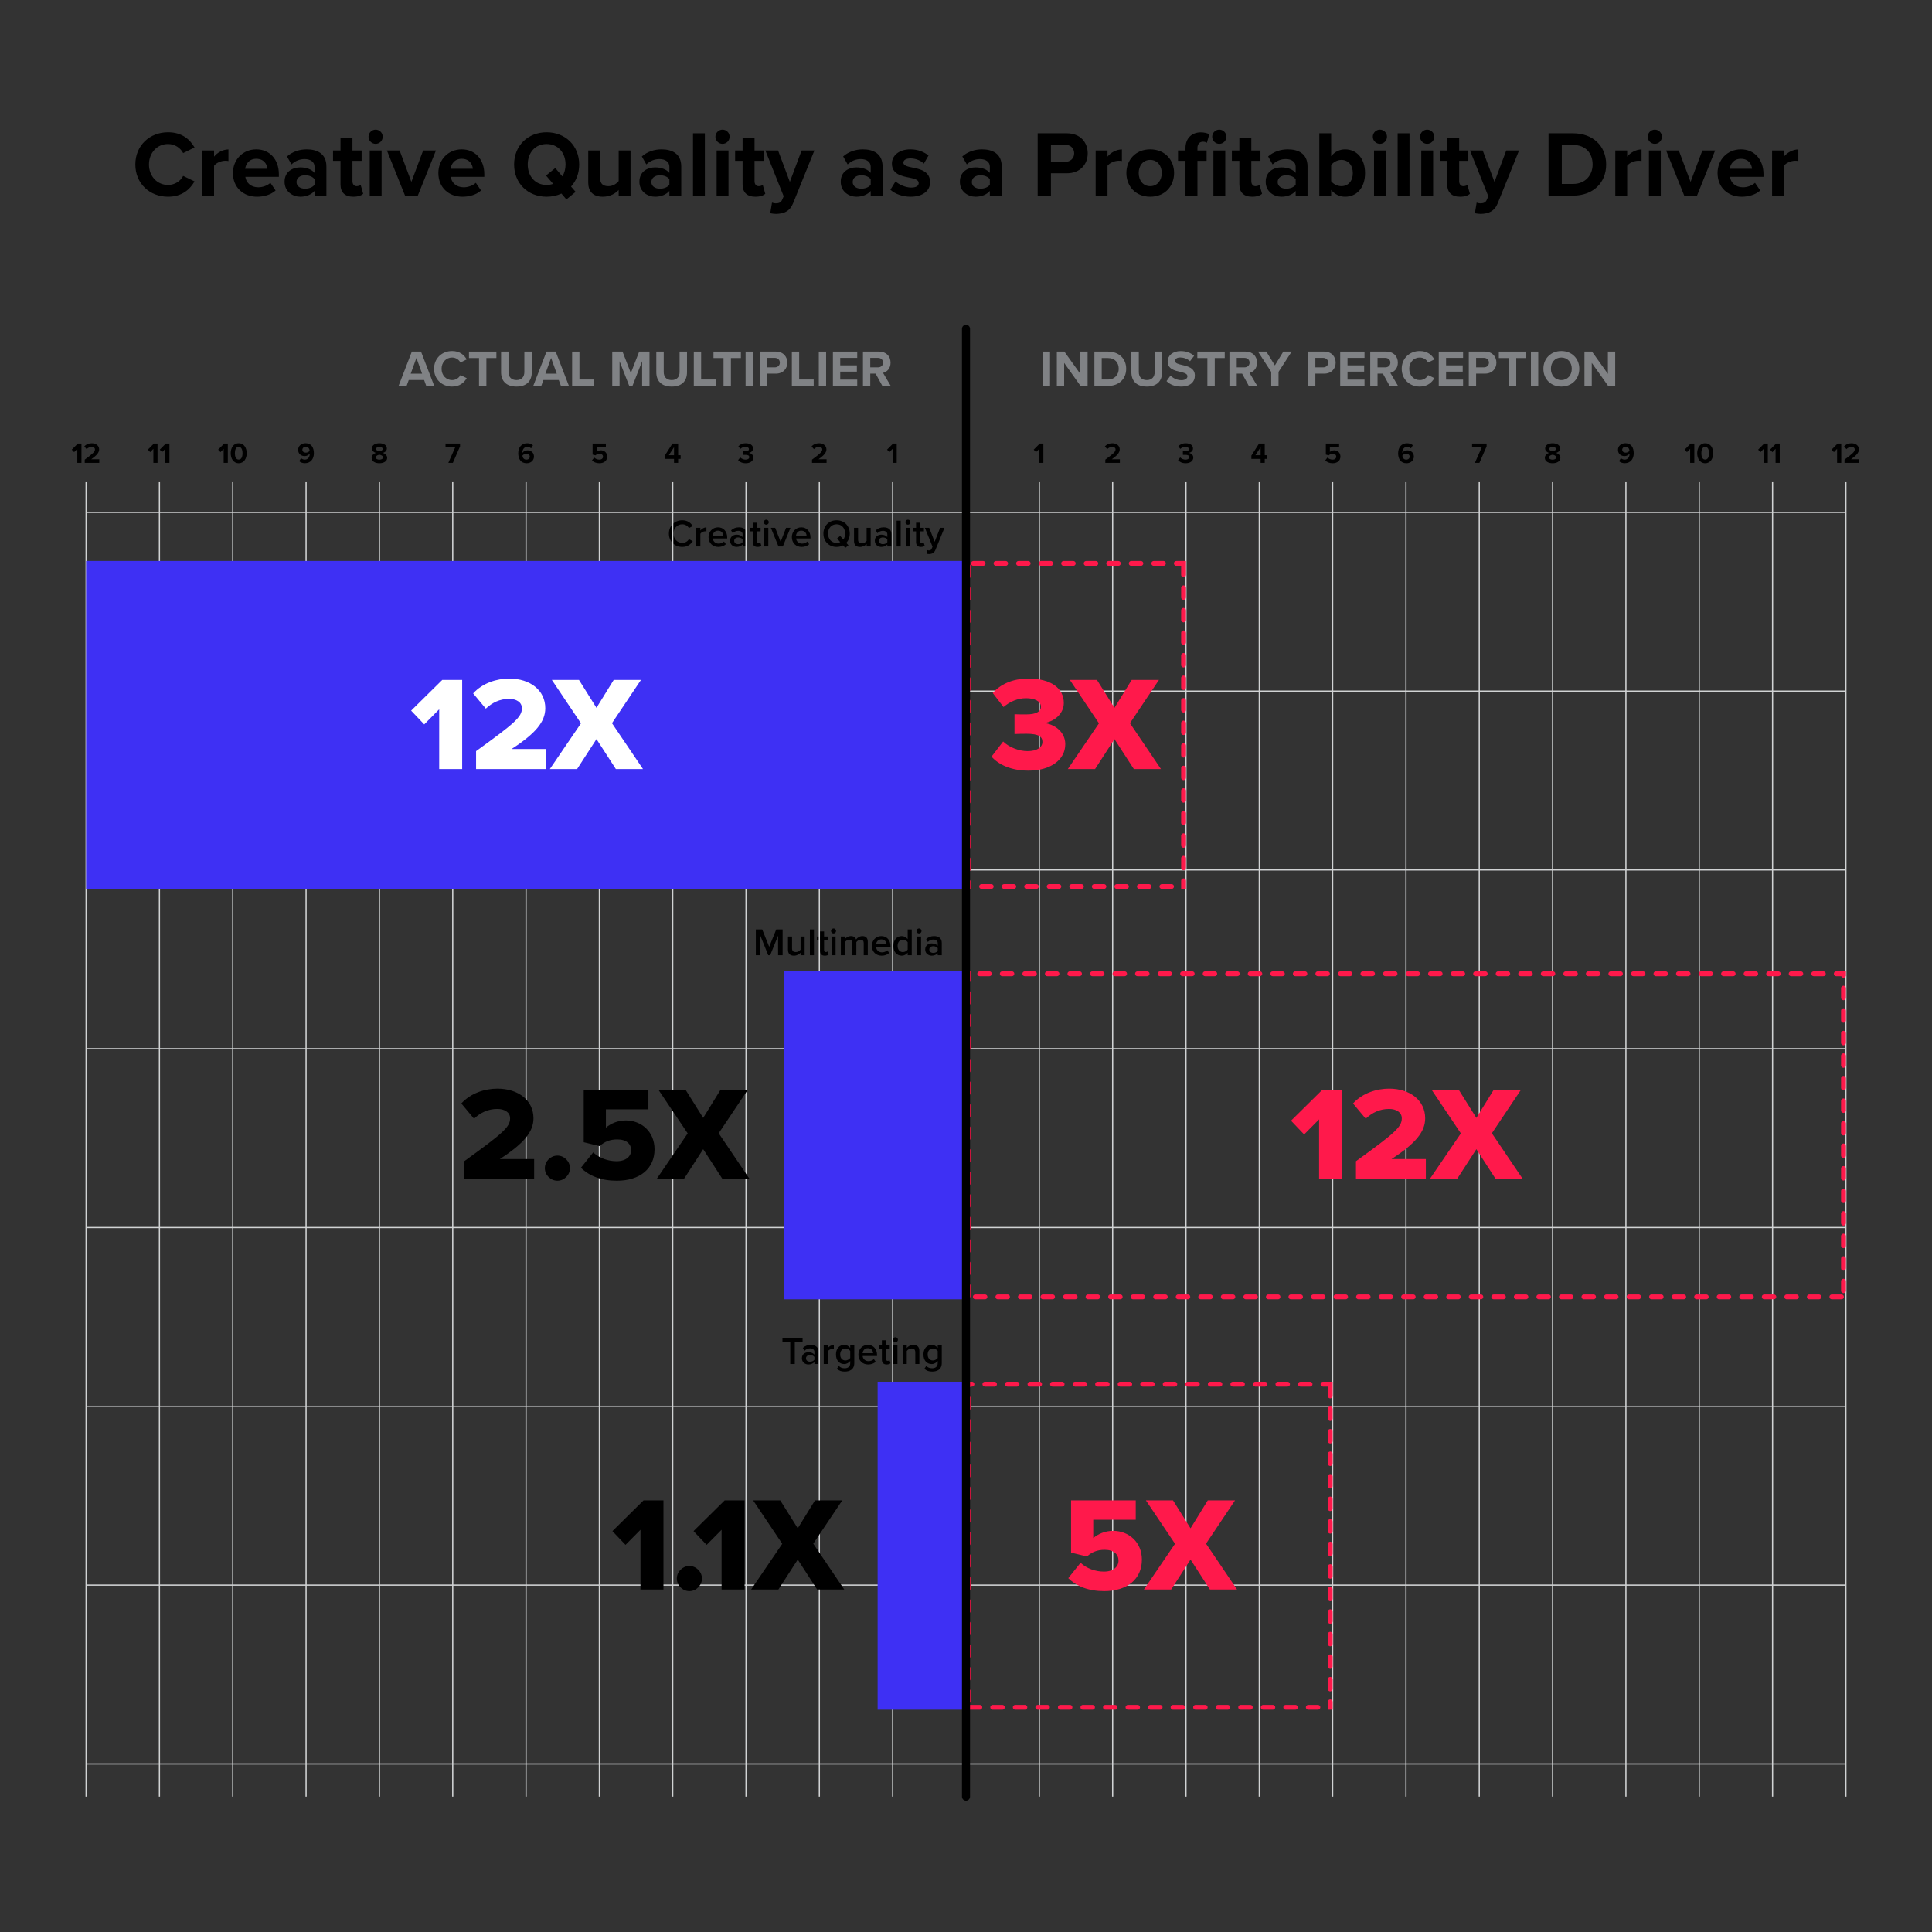 <?xml version="1.0" encoding="UTF-8"?>
<svg id="Layer_1" xmlns="http://www.w3.org/2000/svg" version="1.1" viewBox="0 0 1200 1200">
  <rect x="0" y="0" width="1200" height="1200" fill="#333333" stroke="none"/>
  <!-- Generator: Adobe Illustrator 29.8.2, SVG Export Plug-In . SVG Version: 2.1.1 Build 3)  -->
  <g>
    <path d="M483.287,593.304v-12.121l-4.92,12.121h-1.2l-4.896-12.121v12.121h-2.808v-16.01h3.96l4.344,10.777,4.369-10.777h3.96v16.01h-2.808Z"/>
    <path d="M497.254,593.304v-1.536c-.84.937-2.28,1.824-4.104,1.824-2.496,0-3.72-1.296-3.72-3.673v-8.208h2.52v7.297c0,1.8.912,2.352,2.328,2.352,1.272,0,2.376-.72,2.977-1.512v-8.137h2.52v11.593h-2.52Z"/>
    <path d="M503.037,593.304v-16.01h2.52v16.01h-2.52Z"/>
    <path d="M509.325,590.616v-6.696h-1.92v-2.208h1.92v-3.169h2.52v3.169h2.353v2.208h-2.353v6.072c0,.792.384,1.368,1.104,1.368.48,0,.936-.191,1.128-.408l.6,1.896c-.456.432-1.2.744-2.376.744-1.944,0-2.976-1.057-2.976-2.977Z"/>
    <path d="M516.165,578.231c0-.864.72-1.561,1.56-1.561.864,0,1.56.696,1.56,1.561s-.696,1.561-1.56,1.561c-.84,0-1.56-.696-1.56-1.561ZM516.477,593.304v-11.593h2.52v11.593h-2.52Z"/>
    <path d="M536.469,593.304v-7.561c0-1.248-.552-2.088-1.896-2.088-1.128,0-2.184.792-2.688,1.536v8.112h-2.52v-7.561c0-1.248-.552-2.088-1.92-2.088-1.104,0-2.136.792-2.664,1.56v8.089h-2.52v-11.593h2.52v1.584c.48-.72,2.016-1.872,3.769-1.872,1.728,0,2.784.864,3.168,2.136.672-1.056,2.208-2.136,3.937-2.136,2.136,0,3.336,1.152,3.336,3.504v8.377h-2.521Z"/>
    <path d="M547.412,581.423c3.48,0,5.712,2.664,5.712,6.312v.6h-8.953c.192,1.753,1.512,3.192,3.696,3.192,1.128,0,2.472-.456,3.289-1.271l1.152,1.655c-1.152,1.104-2.856,1.681-4.705,1.681-3.48,0-6.072-2.424-6.072-6.097,0-3.36,2.448-6.072,5.88-6.072ZM544.148,586.56h6.528c-.048-1.368-.984-3.072-3.264-3.072-2.16,0-3.144,1.655-3.264,3.072Z"/>
    <path d="M563.78,593.304v-1.584c-.888,1.152-2.232,1.872-3.72,1.872-2.977,0-5.161-2.256-5.161-6.072,0-3.745,2.16-6.097,5.161-6.097,1.44,0,2.784.672,3.72,1.896v-6.024h2.52v16.01h-2.52ZM563.78,585.215c-.576-.864-1.8-1.56-3-1.56-1.992,0-3.264,1.607-3.264,3.864,0,2.231,1.272,3.84,3.264,3.84,1.2,0,2.424-.672,3-1.536v-4.608Z"/>
    <path d="M569.251,578.231c0-.864.72-1.561,1.56-1.561.864,0,1.56.696,1.56,1.561s-.696,1.561-1.56,1.561c-.84,0-1.56-.696-1.56-1.561ZM569.563,593.304v-11.593h2.52v11.593h-2.52Z"/>
    <path d="M582.428,593.304v-1.248c-.864.984-2.208,1.536-3.745,1.536-1.896,0-4.032-1.272-4.032-3.841,0-2.664,2.136-3.768,4.032-3.768,1.56,0,2.904.504,3.745,1.488v-1.729c0-1.344-1.104-2.16-2.712-2.16-1.296,0-2.424.479-3.432,1.464l-1.032-1.752c1.344-1.272,3.024-1.872,4.873-1.872,2.568,0,4.824,1.08,4.824,4.2v7.681h-2.52ZM582.428,588.912c-.576-.792-1.656-1.2-2.76-1.2-1.416,0-2.472.816-2.472,2.089,0,1.248,1.056,2.063,2.472,2.063,1.104,0,2.184-.408,2.76-1.2v-1.752Z"/>
  </g>
  <g>
    <path d="M490.846,847.211v-13.537h-4.849v-2.473h12.505v2.473h-4.849v13.537h-2.808Z"/>
    <path d="M505.847,847.211v-1.248c-.864.984-2.208,1.537-3.745,1.537-1.896,0-4.032-1.273-4.032-3.842,0-2.664,2.136-3.768,4.032-3.768,1.56,0,2.904.504,3.745,1.488v-1.729c0-1.344-1.104-2.16-2.712-2.16-1.296,0-2.424.48-3.432,1.465l-1.032-1.752c1.344-1.273,3.024-1.873,4.873-1.873,2.568,0,4.824,1.08,4.824,4.201v7.68h-2.52ZM505.847,842.818c-.576-.791-1.656-1.199-2.76-1.199-1.416,0-2.472.816-2.472,2.088,0,1.248,1.056,2.064,2.472,2.064,1.104,0,2.184-.408,2.76-1.201v-1.752Z"/>
    <path d="M511.63,847.211v-11.592h2.52v1.703c.864-1.104,2.256-1.969,3.769-1.969v2.498c-.216-.049-.48-.072-.792-.072-1.056,0-2.472.719-2.976,1.535v7.896h-2.52Z"/>
    <path d="M520.989,848.363c.936,1.08,2.136,1.488,3.672,1.488,1.656,0,3.433-.768,3.433-3.145v-1.393c-.888,1.152-2.208,1.922-3.721,1.922-2.952,0-5.136-2.137-5.136-5.953,0-3.744,2.16-5.953,5.136-5.953,1.464,0,2.785.672,3.721,1.896v-1.607h2.52v10.992c0,4.176-3.096,5.305-5.953,5.305-1.968,0-3.432-.432-4.848-1.729l1.176-1.824ZM528.094,839.123c-.552-.865-1.8-1.561-2.977-1.561-1.992,0-3.264,1.488-3.264,3.721s1.272,3.721,3.264,3.721c1.176,0,2.424-.697,2.977-1.561v-4.32Z"/>
    <path d="M539.038,835.33c3.48,0,5.712,2.664,5.712,6.312v.6h-8.953c.192,1.754,1.512,3.193,3.696,3.193,1.128,0,2.472-.457,3.289-1.271l1.152,1.654c-1.152,1.105-2.856,1.682-4.705,1.682-3.48,0-6.072-2.424-6.072-6.098,0-3.359,2.448-6.072,5.88-6.072ZM535.773,840.467h6.528c-.048-1.367-.984-3.072-3.264-3.072-2.16,0-3.144,1.656-3.264,3.072Z"/>
    <path d="M547.75,844.523v-6.697h-1.92v-2.207h1.92v-3.17h2.52v3.17h2.353v2.207h-2.353v6.072c0,.793.384,1.369,1.104,1.369.48,0,.936-.191,1.128-.408l.6,1.896c-.456.432-1.2.744-2.376.744-1.944,0-2.976-1.057-2.976-2.977Z"/>
    <path d="M554.589,832.139c0-.865.72-1.561,1.56-1.561.864,0,1.56.695,1.56,1.561s-.696,1.561-1.56,1.561c-.84,0-1.56-.697-1.56-1.561ZM554.901,847.211v-11.592h2.52v11.592h-2.52Z"/>
    <path d="M568.51,847.211v-7.248c0-1.801-.912-2.4-2.329-2.4-1.296,0-2.4.768-2.976,1.561v8.088h-2.52v-11.592h2.52v1.584c.768-.912,2.256-1.873,4.081-1.873,2.496,0,3.744,1.344,3.744,3.721v8.16h-2.52Z"/>
    <path d="M575.324,848.363c.936,1.08,2.136,1.488,3.672,1.488,1.656,0,3.433-.768,3.433-3.145v-1.393c-.888,1.152-2.208,1.922-3.721,1.922-2.952,0-5.136-2.137-5.136-5.953,0-3.744,2.16-5.953,5.136-5.953,1.464,0,2.785.672,3.721,1.896v-1.607h2.52v10.992c0,4.176-3.096,5.305-5.953,5.305-1.968,0-3.432-.432-4.848-1.729l1.176-1.824ZM582.429,839.123c-.552-.865-1.8-1.561-2.977-1.561-1.992,0-3.264,1.488-3.264,3.721s1.272,3.721,3.264,3.721c1.176,0,2.424-.697,2.977-1.561v-4.32Z"/>
  </g>
  <g>
    <path d="M415.462,331.405c0-4.92,3.672-8.28,8.281-8.28,3.36,0,5.353,1.681,6.553,3.601l-2.4,1.224c-.768-1.32-2.304-2.328-4.152-2.328-3.048,0-5.4,2.425-5.4,5.784s2.352,5.785,5.4,5.785c1.848,0,3.384-.984,4.152-2.328l2.4,1.224c-1.224,1.92-3.192,3.601-6.553,3.601-4.608,0-8.281-3.36-8.281-8.281Z"/>
    <path d="M432.479,339.398v-11.593h2.52v1.704c.864-1.104,2.256-1.969,3.769-1.969v2.497c-.216-.049-.48-.072-.792-.072-1.056,0-2.472.72-2.976,1.536v7.896h-2.52Z"/>
    <path d="M445.966,327.517c3.48,0,5.712,2.664,5.712,6.312v.6h-8.953c.192,1.753,1.512,3.192,3.696,3.192,1.128,0,2.472-.456,3.289-1.271l1.152,1.655c-1.152,1.104-2.856,1.681-4.705,1.681-3.48,0-6.072-2.424-6.072-6.097,0-3.36,2.448-6.072,5.88-6.072ZM442.702,332.654h6.528c-.048-1.368-.984-3.072-3.264-3.072-2.16,0-3.144,1.655-3.264,3.072Z"/>
    <path d="M461.254,339.398v-1.248c-.864.984-2.208,1.536-3.745,1.536-1.896,0-4.032-1.272-4.032-3.841,0-2.664,2.136-3.768,4.032-3.768,1.561,0,2.904.504,3.745,1.488v-1.729c0-1.344-1.104-2.16-2.712-2.16-1.296,0-2.424.479-3.432,1.464l-1.032-1.752c1.344-1.272,3.024-1.872,4.873-1.872,2.568,0,4.824,1.08,4.824,4.2v7.681h-2.52ZM461.254,335.005c-.576-.792-1.656-1.2-2.76-1.2-1.416,0-2.472.816-2.472,2.089,0,1.248,1.056,2.063,2.472,2.063,1.104,0,2.184-.408,2.76-1.2v-1.752Z"/>
    <path d="M467.542,336.709v-6.696h-1.92v-2.208h1.92v-3.169h2.52v3.169h2.353v2.208h-2.353v6.072c0,.792.384,1.368,1.104,1.368.48,0,.936-.191,1.128-.408l.6,1.896c-.456.432-1.2.744-2.376.744-1.944,0-2.976-1.057-2.976-2.977Z"/>
    <path d="M474.381,324.325c0-.864.72-1.561,1.56-1.561.864,0,1.56.696,1.56,1.561s-.696,1.561-1.56,1.561c-.84,0-1.56-.696-1.56-1.561ZM474.693,339.398v-11.593h2.52v11.593h-2.52Z"/>
    <path d="M483.525,339.398l-4.728-11.593h2.688l3.384,8.688,3.384-8.688h2.712l-4.729,11.593h-2.712Z"/>
    <path d="M497.709,327.517c3.48,0,5.712,2.664,5.712,6.312v.6h-8.953c.192,1.753,1.512,3.192,3.696,3.192,1.128,0,2.472-.456,3.289-1.271l1.152,1.655c-1.152,1.104-2.856,1.681-4.705,1.681-3.48,0-6.072-2.424-6.072-6.097,0-3.36,2.448-6.072,5.88-6.072ZM494.445,332.654h6.528c-.048-1.368-.984-3.072-3.264-3.072-2.16,0-3.144,1.655-3.264,3.072Z"/>
    <path d="M525.669,337.166l1.32,1.488-1.944,1.632-1.392-1.56c-1.152.624-2.52.96-4.032.96-4.801,0-8.185-3.504-8.185-8.281s3.384-8.28,8.185-8.28,8.185,3.504,8.185,8.28c0,2.305-.792,4.297-2.136,5.761ZM521.901,336.709l-1.992-2.256,1.944-1.608,1.992,2.232c.696-.984,1.08-2.256,1.08-3.673,0-3.312-2.088-5.784-5.304-5.784-3.24,0-5.305,2.473-5.305,5.784,0,3.289,2.064,5.785,5.305,5.785.84,0,1.608-.168,2.28-.48Z"/>
    <path d="M538.269,339.398v-1.536c-.84.937-2.28,1.824-4.104,1.824-2.496,0-3.72-1.296-3.72-3.673v-8.208h2.52v7.297c0,1.8.912,2.352,2.328,2.352,1.272,0,2.376-.72,2.977-1.512v-8.137h2.52v11.593h-2.52Z"/>
    <path d="M551.133,339.398v-1.248c-.864.984-2.208,1.536-3.745,1.536-1.896,0-4.032-1.272-4.032-3.841,0-2.664,2.136-3.768,4.032-3.768,1.56,0,2.904.504,3.745,1.488v-1.729c0-1.344-1.104-2.16-2.712-2.16-1.296,0-2.424.479-3.432,1.464l-1.032-1.752c1.344-1.272,3.024-1.872,4.873-1.872,2.568,0,4.824,1.08,4.824,4.2v7.681h-2.52ZM551.133,335.005c-.576-.792-1.656-1.2-2.76-1.2-1.416,0-2.472.816-2.472,2.089,0,1.248,1.056,2.063,2.472,2.063,1.104,0,2.184-.408,2.76-1.2v-1.752Z"/>
    <path d="M556.916,339.398v-16.01h2.52v16.01h-2.52Z"/>
    <path d="M562.388,324.325c0-.864.72-1.561,1.56-1.561.864,0,1.56.696,1.56,1.561s-.696,1.561-1.56,1.561c-.84,0-1.56-.696-1.56-1.561ZM562.7,339.398v-11.593h2.52v11.593h-2.52Z"/>
    <path d="M568.988,336.709v-6.696h-1.92v-2.208h1.92v-3.169h2.52v3.169h2.353v2.208h-2.353v6.072c0,.792.384,1.368,1.104,1.368.48,0,.936-.191,1.128-.408l.6,1.896c-.456.432-1.2.744-2.376.744-1.944,0-2.976-1.057-2.976-2.977Z"/>
    <path d="M576.02,341.678c.264.12.672.192.96.192.792,0,1.32-.24,1.656-1.009l.576-1.32-4.752-11.736h2.688l3.384,8.688,3.384-8.688h2.712l-5.592,13.681c-.792,1.969-2.185,2.593-3.984,2.616-.36,0-1.056-.071-1.417-.168l.384-2.256Z"/>
  </g>
  <line x1="53.483" y1="299.495" x2="53.483" y2="1115.925" fill="none" stroke="#d1d3d4" stroke-miterlimit="10" stroke-width=".75"/>
  <line x1="99.026" y1="299.495" x2="99.026" y2="1115.925" fill="none" stroke="#d1d3d4" stroke-miterlimit="10" stroke-width=".75"/>
  <line x1="144.569" y1="299.495" x2="144.569" y2="1115.925" fill="none" stroke="#d1d3d4" stroke-miterlimit="10" stroke-width=".75"/>
  <line x1="190.112" y1="299.495" x2="190.112" y2="1115.925" fill="none" stroke="#d1d3d4" stroke-miterlimit="10" stroke-width=".75"/>
  <line x1="235.655" y1="299.495" x2="235.655" y2="1115.925" fill="none" stroke="#d1d3d4" stroke-miterlimit="10" stroke-width=".75"/>
  <line x1="281.198" y1="299.495" x2="281.198" y2="1115.925" fill="none" stroke="#d1d3d4" stroke-miterlimit="10" stroke-width=".75"/>
  <line x1="326.741" y1="299.495" x2="326.741" y2="1115.925" fill="none" stroke="#d1d3d4" stroke-miterlimit="10" stroke-width=".75"/>
  <line x1="372.284" y1="299.495" x2="372.284" y2="1115.925" fill="none" stroke="#d1d3d4" stroke-miterlimit="10" stroke-width=".75"/>
  <line x1="417.828" y1="299.495" x2="417.828" y2="1115.925" fill="none" stroke="#d1d3d4" stroke-miterlimit="10" stroke-width=".75"/>
  <line x1="463.371" y1="299.495" x2="463.371" y2="1115.925" fill="none" stroke="#d1d3d4" stroke-miterlimit="10" stroke-width=".75"/>
  <line x1="508.914" y1="299.495" x2="508.914" y2="1115.925" fill="none" stroke="#d1d3d4" stroke-miterlimit="10" stroke-width=".75"/>
  <line x1="554.457" y1="299.495" x2="554.457" y2="1115.925" fill="none" stroke="#d1d3d4" stroke-miterlimit="10" stroke-width=".75"/>
  <line x1="645.543" y1="299.495" x2="645.543" y2="1115.925" fill="none" stroke="#d1d3d4" stroke-miterlimit="10" stroke-width=".75"/>
  <line x1="691.086" y1="299.495" x2="691.086" y2="1115.925" fill="none" stroke="#d1d3d4" stroke-miterlimit="10" stroke-width=".75"/>
  <line x1="736.629" y1="299.495" x2="736.629" y2="1115.925" fill="none" stroke="#d1d3d4" stroke-miterlimit="10" stroke-width=".75"/>
  <line x1="782.172" y1="299.495" x2="782.172" y2="1115.925" fill="none" stroke="#d1d3d4" stroke-miterlimit="10" stroke-width=".75"/>
  <line x1="827.716" y1="299.495" x2="827.716" y2="1115.925" fill="none" stroke="#d1d3d4" stroke-miterlimit="10" stroke-width=".75"/>
  <line x1="873.259" y1="299.495" x2="873.259" y2="1115.925" fill="none" stroke="#d1d3d4" stroke-miterlimit="10" stroke-width=".75"/>
  <line x1="918.802" y1="299.495" x2="918.802" y2="1115.925" fill="none" stroke="#d1d3d4" stroke-miterlimit="10" stroke-width=".75"/>
  <line x1="964.345" y1="299.495" x2="964.345" y2="1115.925" fill="none" stroke="#d1d3d4" stroke-miterlimit="10" stroke-width=".75"/>
  <line x1="1009.888" y1="299.495" x2="1009.888" y2="1115.925" fill="none" stroke="#d1d3d4" stroke-miterlimit="10" stroke-width=".75"/>
  <line x1="1055.431" y1="299.495" x2="1055.431" y2="1115.925" fill="none" stroke="#d1d3d4" stroke-miterlimit="10" stroke-width=".75"/>
  <line x1="1100.974" y1="299.495" x2="1100.974" y2="1115.925" fill="none" stroke="#d1d3d4" stroke-miterlimit="10" stroke-width=".75"/>
  <line x1="1146.517" y1="299.495" x2="1146.517" y2="1115.925" fill="none" stroke="#d1d3d4" stroke-miterlimit="10" stroke-width=".75"/>
  <line x1="1146.517" y1="318.21" x2="53.483" y2="318.21" fill="none" stroke="#d1d3d4" stroke-miterlimit="10" stroke-width=".75"/>
  <line x1="1146.517" y1="429.265" x2="53.483" y2="429.265" fill="none" stroke="#d1d3d4" stroke-miterlimit="10" stroke-width=".75"/>
  <line x1="1146.517" y1="540.32" x2="53.483" y2="540.32" fill="none" stroke="#d1d3d4" stroke-miterlimit="10" stroke-width=".75"/>
  <line x1="1146.517" y1="651.375" x2="53.483" y2="651.375" fill="none" stroke="#d1d3d4" stroke-miterlimit="10" stroke-width=".75"/>
  <line x1="1146.517" y1="762.43" x2="53.483" y2="762.43" fill="none" stroke="#d1d3d4" stroke-miterlimit="10" stroke-width=".75"/>
  <line x1="1146.517" y1="873.486" x2="53.483" y2="873.486" fill="none" stroke="#d1d3d4" stroke-miterlimit="10" stroke-width=".75"/>
  <line x1="1146.517" y1="984.541" x2="53.483" y2="984.541" fill="none" stroke="#d1d3d4" stroke-miterlimit="10" stroke-width=".75"/>
  <line x1="1146.517" y1="1095.596" x2="53.483" y2="1095.596" fill="none" stroke="#d1d3d4" stroke-miterlimit="10" stroke-width=".75"/>
  <g>
    <path d="M264.763,239.719l-1.344-3.68h-9.535l-1.344,3.68h-4.992l8.255-21.343h5.696l8.224,21.343h-4.96ZM258.651,222.312l-3.552,9.792h7.071l-3.52-9.792Z" fill="#808285"/>
    <path d="M269.596,229.063c0-6.56,4.959-11.039,11.199-11.039,4.864,0,7.583,2.56,9.087,5.216l-3.904,1.92c-.896-1.729-2.816-3.104-5.184-3.104-3.712,0-6.527,2.977-6.527,7.008s2.815,7.008,6.527,7.008c2.368,0,4.288-1.344,5.184-3.104l3.904,1.889c-1.536,2.655-4.224,5.247-9.087,5.247-6.24,0-11.199-4.479-11.199-11.039Z" fill="#808285"/>
    <path d="M297.531,239.719v-17.343h-6.24v-4h17.023v4h-6.208v17.343h-4.576Z" fill="#808285"/>
    <path d="M311.227,218.376h4.608v12.672c0,2.976,1.632,5.023,4.959,5.023,3.264,0,4.896-2.048,4.896-5.023v-12.672h4.608v12.8c0,5.312-3.04,8.927-9.503,8.927-6.527,0-9.567-3.647-9.567-8.896v-12.831Z" fill="#808285"/>
    <path d="M348.41,239.719l-1.344-3.68h-9.535l-1.344,3.68h-4.992l8.255-21.343h5.696l8.224,21.343h-4.96ZM342.299,222.312l-3.552,9.792h7.071l-3.52-9.792Z" fill="#808285"/>
    <path d="M355.355,239.719v-21.343h4.543v17.343h9.023v4h-13.567Z" fill="#808285"/>
    <path d="M398.841,239.719v-15.358l-6.016,15.358h-1.984l-6.016-15.358v15.358h-4.543v-21.343h6.368l5.184,13.312,5.184-13.312h6.399v21.343h-4.576Z" fill="#808285"/>
    <path d="M407.643,218.376h4.608v12.672c0,2.976,1.632,5.023,4.959,5.023,3.264,0,4.896-2.048,4.896-5.023v-12.672h4.608v12.8c0,5.312-3.04,8.927-9.503,8.927-6.527,0-9.567-3.647-9.567-8.896v-12.831Z" fill="#808285"/>
    <path d="M430.938,239.719v-21.343h4.544v17.343h9.023v4h-13.567Z" fill="#808285"/>
    <path d="M449.402,239.719v-17.343h-6.24v-4h17.023v4h-6.208v17.343h-4.576Z" fill="#808285"/>
    <path d="M463.098,239.719v-21.343h4.543v21.343h-4.543Z" fill="#808285"/>
    <path d="M471.866,239.719v-21.343h9.983c4.64,0,7.167,3.136,7.167,6.88,0,3.712-2.56,6.815-7.167,6.815h-5.44v7.647h-4.543ZM481.241,222.28h-4.832v5.888h4.832c1.792,0,3.136-1.152,3.136-2.944,0-1.76-1.344-2.943-3.136-2.943Z" fill="#808285"/>
    <path d="M491.833,239.719v-21.343h4.543v17.343h9.023v4h-13.567Z" fill="#808285"/>
    <path d="M508.569,239.719v-21.343h4.544v21.343h-4.544Z" fill="#808285"/>
    <path d="M517.337,239.719v-21.343h15.103v3.904h-10.559v4.64h10.335v3.903h-10.335v4.96h10.559v3.936h-15.103Z" fill="#808285"/>
    <path d="M548.056,239.719l-4.191-7.647h-3.328v7.647h-4.543v-21.343h9.983c4.448,0,7.167,2.912,7.167,6.88,0,3.775-2.368,5.792-4.672,6.336l4.8,8.127h-5.216ZM545.304,222.28h-4.768v5.888h4.768c1.824,0,3.2-1.152,3.2-2.944s-1.376-2.943-3.2-2.943Z" fill="#808285"/>
  </g>
  <g>
    <path d="M84.068,102.169c0-11.89,8.99-20.01,20.299-20.01,8.816,0,13.746,4.64,16.472,9.454l-7.076,3.479c-1.624-3.132-5.104-5.626-9.396-5.626-6.728,0-11.832,5.395-11.832,12.702s5.104,12.701,11.832,12.701c4.292,0,7.772-2.436,9.396-5.625l7.076,3.422c-2.784,4.813-7.656,9.512-16.472,9.512-11.31,0-20.299-8.12-20.299-20.01Z"/>
    <path d="M125.596,121.483v-28.014h7.366v3.828c1.972-2.494,5.452-4.466,8.932-4.466v7.191c-.522-.115-1.218-.174-2.03-.174-2.436,0-5.684,1.334-6.902,3.132v18.502h-7.366Z"/>
    <path d="M159.177,92.774c8.352,0,14.036,6.264,14.036,15.428v1.623h-20.821c.464,3.538,3.306,6.496,8.062,6.496,2.61,0,5.684-1.044,7.481-2.784l3.248,4.757c-2.842,2.609-7.192,3.886-11.542,3.886-8.526,0-14.964-5.742-14.964-14.732,0-8.119,5.974-14.673,14.5-14.673ZM152.275,104.837h13.804c-.174-2.668-2.03-6.206-6.902-6.206-4.582,0-6.554,3.422-6.902,6.206Z"/>
    <path d="M195.369,121.483v-2.9c-1.914,2.263-5.22,3.597-8.874,3.597-4.466,0-9.744-3.017-9.744-9.28,0-6.554,5.278-8.932,9.744-8.932,3.712,0,7.018,1.16,8.874,3.422v-3.886c0-2.842-2.436-4.698-6.148-4.698-3.016,0-5.8,1.103-8.178,3.307l-2.784-4.931c3.422-3.016,7.83-4.407,12.238-4.407,6.38,0,12.238,2.552,12.238,10.613v18.096h-7.366ZM195.369,111.275c-1.218-1.624-3.538-2.436-5.916-2.436-2.9,0-5.278,1.565-5.278,4.233,0,2.61,2.378,4.118,5.278,4.118,2.378,0,4.698-.812,5.916-2.436v-3.48Z"/>
    <path d="M211.493,114.523v-14.615h-4.64v-6.438h4.64v-7.655h7.424v7.655h5.684v6.438h-5.684v12.644c0,1.74.928,3.074,2.552,3.074,1.102,0,2.146-.406,2.552-.812l1.566,5.568c-1.102.985-3.074,1.798-6.148,1.798-5.162,0-7.946-2.668-7.946-7.656Z"/>
    <path d="M228.893,84.944c0-2.437,2.03-4.408,4.408-4.408,2.436,0,4.408,1.972,4.408,4.408s-1.972,4.408-4.408,4.408c-2.378,0-4.408-1.973-4.408-4.408ZM229.647,121.483v-28.014h7.366v28.014h-7.366Z"/>
    <path d="M251.57,121.483l-11.252-28.014h7.888l7.308,19.488,7.308-19.488h7.946l-11.251,28.014h-7.946Z"/>
    <path d="M286.775,92.774c8.352,0,14.036,6.264,14.036,15.428v1.623h-20.821c.464,3.538,3.306,6.496,8.062,6.496,2.61,0,5.684-1.044,7.482-2.784l3.248,4.757c-2.842,2.609-7.192,3.886-11.542,3.886-8.526,0-14.964-5.742-14.964-14.732,0-8.119,5.974-14.673,14.5-14.673ZM279.873,104.837h13.804c-.174-2.668-2.03-6.206-6.902-6.206-4.582,0-6.554,3.422-6.902,6.206Z"/>
    <path d="M354.692,115.857l2.842,3.306-5.742,4.698-3.074-3.654c-2.726,1.276-5.858,1.973-9.222,1.973-11.658,0-20.183-8.353-20.183-20.01s8.525-20.01,20.183-20.01,20.242,8.352,20.242,20.01c0,5.452-1.856,10.208-5.046,13.688ZM343.556,114.175l-4.408-5.162,5.742-4.64,4.408,5.162c1.276-2.03,1.972-4.582,1.972-7.366,0-7.25-4.64-12.702-11.774-12.702s-11.715,5.452-11.715,12.702c0,7.191,4.582,12.701,11.715,12.701,1.45,0,2.842-.231,4.06-.695Z"/>
    <path d="M384.272,121.483v-3.538c-1.914,2.146-5.278,4.234-9.86,4.234-6.148,0-9.048-3.364-9.048-8.816v-19.894h7.366v16.994c0,3.886,2.03,5.162,5.162,5.162,2.842,0,5.104-1.566,6.38-3.19v-18.966h7.366v28.014h-7.366Z"/>
    <path d="M415.766,121.483v-2.9c-1.914,2.263-5.22,3.597-8.874,3.597-4.466,0-9.744-3.017-9.744-9.28,0-6.554,5.278-8.932,9.744-8.932,3.712,0,7.018,1.16,8.874,3.422v-3.886c0-2.842-2.436-4.698-6.148-4.698-3.016,0-5.8,1.103-8.178,3.307l-2.784-4.931c3.422-3.016,7.83-4.407,12.238-4.407,6.38,0,12.238,2.552,12.238,10.613v18.096h-7.366ZM415.766,111.275c-1.218-1.624-3.538-2.436-5.916-2.436-2.9,0-5.278,1.565-5.278,4.233,0,2.61,2.378,4.118,5.278,4.118,2.378,0,4.698-.812,5.916-2.436v-3.48Z"/>
    <path d="M430.44,121.483v-38.686h7.366v38.686h-7.366Z"/>
    <path d="M444.36,84.944c0-2.437,2.03-4.408,4.408-4.408,2.436,0,4.408,1.972,4.408,4.408s-1.972,4.408-4.408,4.408c-2.378,0-4.408-1.973-4.408-4.408ZM445.114,121.483v-28.014h7.366v28.014h-7.366Z"/>
    <path d="M461.237,114.523v-14.615h-4.64v-6.438h4.64v-7.655h7.424v7.655h5.684v6.438h-5.684v12.644c0,1.74.928,3.074,2.552,3.074,1.102,0,2.146-.406,2.552-.812l1.566,5.568c-1.102.985-3.074,1.798-6.148,1.798-5.162,0-7.946-2.668-7.946-7.656Z"/>
    <path d="M479.507,125.833c.638.29,1.624.464,2.32.464,1.914,0,3.19-.521,3.886-2.029l1.044-2.378-11.368-28.42h7.888l7.308,19.488,7.308-19.488h7.946l-13.166,32.596c-2.088,5.277-5.8,6.67-10.614,6.786-.87,0-2.726-.175-3.654-.406l1.102-6.612Z"/>
    <path d="M540.812,121.483v-2.9c-1.914,2.263-5.22,3.597-8.874,3.597-4.466,0-9.744-3.017-9.744-9.28,0-6.554,5.278-8.932,9.744-8.932,3.712,0,7.018,1.16,8.874,3.422v-3.886c0-2.842-2.436-4.698-6.148-4.698-3.016,0-5.8,1.103-8.178,3.307l-2.784-4.931c3.422-3.016,7.83-4.407,12.238-4.407,6.38,0,12.238,2.552,12.238,10.613v18.096h-7.366ZM540.812,111.275c-1.218-1.624-3.538-2.436-5.916-2.436-2.9,0-5.278,1.565-5.278,4.233,0,2.61,2.378,4.118,5.278,4.118,2.378,0,4.698-.812,5.916-2.436v-3.48Z"/>
    <path d="M556.24,112.667c2.03,1.914,6.206,3.827,9.686,3.827,3.19,0,4.698-1.102,4.698-2.842,0-1.972-2.436-2.668-5.626-3.306-4.814-.928-11.02-2.088-11.02-8.758,0-4.698,4.118-8.815,11.484-8.815,4.756,0,8.525,1.624,11.251,3.827l-2.9,5.046c-1.682-1.798-4.872-3.247-8.294-3.247-2.668,0-4.408.985-4.408,2.609,0,1.74,2.204,2.378,5.336,3.016,4.814.929,11.251,2.204,11.251,9.164,0,5.162-4.35,8.99-12.122,8.99-4.872,0-9.57-1.624-12.528-4.351l3.19-5.161Z"/>
    <path d="M614.819,121.483v-2.9c-1.914,2.263-5.221,3.597-8.874,3.597-4.466,0-9.744-3.017-9.744-9.28,0-6.554,5.278-8.932,9.744-8.932,3.712,0,7.018,1.16,8.874,3.422v-3.886c0-2.842-2.437-4.698-6.148-4.698-3.016,0-5.8,1.103-8.178,3.307l-2.784-4.931c3.422-3.016,7.83-4.407,12.238-4.407,6.38,0,12.237,2.552,12.237,10.613v18.096h-7.365ZM614.819,111.275c-1.219-1.624-3.538-2.436-5.916-2.436-2.9,0-5.278,1.565-5.278,4.233,0,2.61,2.378,4.118,5.278,4.118,2.378,0,4.697-.812,5.916-2.436v-3.48Z"/>
    <path d="M644.516,121.483v-38.686h18.095c8.41,0,12.992,5.685,12.992,12.47,0,6.729-4.64,12.354-12.992,12.354h-9.859v13.861h-8.235ZM661.509,89.874h-8.758v10.672h8.758c3.248,0,5.684-2.088,5.684-5.336,0-3.189-2.436-5.336-5.684-5.336Z"/>
    <path d="M680.532,121.483v-28.014h7.366v3.828c1.972-2.494,5.452-4.466,8.932-4.466v7.191c-.521-.115-1.218-.174-2.03-.174-2.436,0-5.684,1.334-6.901,3.132v18.502h-7.366Z"/>
    <path d="M699.614,107.447c0-7.945,5.567-14.673,14.789-14.673,9.28,0,14.848,6.728,14.848,14.673,0,8.004-5.567,14.732-14.848,14.732-9.222,0-14.789-6.729-14.789-14.732ZM721.596,107.447c0-4.35-2.61-8.119-7.192-8.119s-7.134,3.77-7.134,8.119c0,4.408,2.552,8.179,7.134,8.179s7.192-3.771,7.192-8.179Z"/>
    <path d="M743.751,121.483h-7.424v-21.575h-4.641v-6.438h4.641v-1.508c0-6.09,3.943-9.743,9.453-9.743,2.088,0,4.002.464,5.336,1.159l-1.508,5.336c-.58-.405-1.392-.695-2.378-.695-2.088,0-3.479,1.392-3.479,3.943v1.508h5.684v6.438h-5.684v21.575ZM752.914,84.944c0-2.437,2.03-4.408,4.408-4.408,2.436,0,4.408,1.972,4.408,4.408s-1.973,4.408-4.408,4.408c-2.378,0-4.408-1.973-4.408-4.408ZM753.668,121.483v-28.014h7.366v28.014h-7.366Z"/>
    <path d="M769.792,114.523v-14.615h-4.64v-6.438h4.64v-7.655h7.424v7.655h5.685v6.438h-5.685v12.644c0,1.74.929,3.074,2.553,3.074,1.102,0,2.146-.406,2.552-.812l1.565,5.568c-1.102.985-3.073,1.798-6.147,1.798-5.162,0-7.946-2.668-7.946-7.656Z"/>
    <path d="M804.766,121.483v-2.9c-1.914,2.263-5.22,3.597-8.874,3.597-4.466,0-9.744-3.017-9.744-9.28,0-6.554,5.278-8.932,9.744-8.932,3.712,0,7.018,1.16,8.874,3.422v-3.886c0-2.842-2.437-4.698-6.148-4.698-3.016,0-5.8,1.103-8.178,3.307l-2.783-4.931c3.422-3.016,7.829-4.407,12.237-4.407,6.38,0,12.238,2.552,12.238,10.613v18.096h-7.366ZM804.766,111.275c-1.218-1.624-3.538-2.436-5.916-2.436-2.899,0-5.278,1.565-5.278,4.233,0,2.61,2.379,4.118,5.278,4.118,2.378,0,4.698-.812,5.916-2.436v-3.48Z"/>
    <path d="M819.44,121.483v-38.686h7.365v14.269c2.204-2.843,5.336-4.292,8.642-4.292,7.134,0,12.412,5.567,12.412,14.731,0,9.338-5.336,14.674-12.412,14.674-3.363,0-6.438-1.508-8.642-4.234v3.538h-7.365ZM826.806,112.493c1.218,1.799,3.944,3.133,6.322,3.133,4.292,0,7.134-3.248,7.134-8.12s-2.842-8.178-7.134-8.178c-2.378,0-5.104,1.392-6.322,3.248v9.917Z"/>
    <path d="M852.675,84.944c0-2.437,2.029-4.408,4.407-4.408,2.437,0,4.408,1.972,4.408,4.408s-1.972,4.408-4.408,4.408c-2.378,0-4.407-1.973-4.407-4.408ZM853.429,121.483v-28.014h7.365v28.014h-7.365Z"/>
    <path d="M868.103,121.483v-38.686h7.365v38.686h-7.365Z"/>
    <path d="M882.022,84.944c0-2.437,2.029-4.408,4.407-4.408,2.437,0,4.408,1.972,4.408,4.408s-1.972,4.408-4.408,4.408c-2.378,0-4.407-1.973-4.407-4.408ZM882.776,121.483v-28.014h7.365v28.014h-7.365Z"/>
    <path d="M898.899,114.523v-14.615h-4.64v-6.438h4.64v-7.655h7.424v7.655h5.685v6.438h-5.685v12.644c0,1.74.929,3.074,2.553,3.074,1.102,0,2.146-.406,2.552-.812l1.565,5.568c-1.102.985-3.073,1.798-6.147,1.798-5.162,0-7.946-2.668-7.946-7.656Z"/>
    <path d="M917.169,125.833c.639.29,1.624.464,2.32.464,1.914,0,3.189-.521,3.886-2.029l1.044-2.378-11.367-28.42h7.888l7.308,19.488,7.308-19.488h7.946l-13.166,32.596c-2.088,5.277-5.8,6.67-10.613,6.786-.87,0-2.727-.175-3.654-.406l1.102-6.612Z"/>
    <path d="M961.828,121.483v-38.686h15.254c12.121,0,20.531,7.714,20.531,19.372s-8.41,19.313-20.531,19.313h-15.254ZM970.063,114.233h7.019c7.655,0,12.121-5.51,12.121-12.063,0-6.844-4.176-12.122-12.121-12.122h-7.019v24.186Z"/>
    <path d="M1003.298,121.483v-28.014h7.365v3.828c1.973-2.494,5.452-4.466,8.932-4.466v7.191c-.521-.115-1.218-.174-2.029-.174-2.437,0-5.685,1.334-6.902,3.132v18.502h-7.365Z"/>
    <path d="M1023.423,84.944c0-2.437,2.029-4.408,4.407-4.408,2.437,0,4.408,1.972,4.408,4.408s-1.972,4.408-4.408,4.408c-2.378,0-4.407-1.973-4.407-4.408ZM1024.177,121.483v-28.014h7.365v28.014h-7.365Z"/>
    <path d="M1046.1,121.483l-11.251-28.014h7.888l7.308,19.488,7.308-19.488h7.946l-11.252,28.014h-7.946Z"/>
    <path d="M1081.305,92.774c8.352,0,14.036,6.264,14.036,15.428v1.623h-20.822c.465,3.538,3.307,6.496,8.062,6.496,2.609,0,5.684-1.044,7.481-2.784l3.248,4.757c-2.842,2.609-7.191,3.886-11.542,3.886-8.525,0-14.963-5.742-14.963-14.732,0-8.119,5.974-14.673,14.499-14.673ZM1074.403,104.837h13.804c-.175-2.668-2.03-6.206-6.902-6.206-4.582,0-6.554,3.422-6.901,6.206Z"/>
    <path d="M1100.677,121.483v-28.014h7.365v3.828c1.973-2.494,5.452-4.466,8.932-4.466v7.191c-.521-.115-1.218-.174-2.029-.174-2.437,0-5.685,1.334-6.902,3.132v18.502h-7.365Z"/>
  </g>
  <path d="M554.396,287.5v-8.715l-1.98,2.035-1.458-1.53,3.781-3.8h2.233v12.01h-2.575Z"/>
  <path d="M504.36,287.5v-2.017c4.915-3.619,6.355-4.861,6.355-6.338,0-1.044-.954-1.566-1.962-1.566-1.351,0-2.396.54-3.205,1.387l-1.459-1.693c1.171-1.35,2.953-1.962,4.628-1.962,2.557,0,4.591,1.44,4.591,3.835,0,2.053-1.692,3.835-4.915,6.104h5.005v2.251h-9.038Z"/>
  <path d="M459.78,284.115c.828.864,2.143,1.368,3.313,1.368,1.458,0,2.269-.63,2.269-1.549,0-.972-.738-1.422-2.413-1.422-.504,0-1.314,0-1.494.018v-2.232c.216.018,1.026.018,1.494.018,1.333,0,2.215-.432,2.215-1.332,0-.954-.972-1.44-2.233-1.44-1.17,0-2.214.45-3.061,1.261l-1.261-1.585c.973-1.099,2.485-1.908,4.591-1.908,2.809,0,4.538,1.26,4.538,3.259,0,1.513-1.296,2.503-2.629,2.736,1.225.127,2.809,1.081,2.809,2.881,0,2.071-1.854,3.529-4.735,3.529-2.215,0-3.854-.846-4.735-1.927l1.332-1.674Z"/>
  <path d="M418.648,287.5v-2.484h-5.744v-2.017l4.771-7.509h3.529v7.274h1.548v2.251h-1.548v2.484h-2.557ZM418.648,277.759l-3.241,5.006h3.241v-5.006Z"/>
  <path d="M369.1,284.187c.828.847,1.945,1.297,3.205,1.297,1.422,0,2.232-.811,2.232-1.801,0-1.098-.792-1.836-2.161-1.836-.99,0-1.8.306-2.521.99l-1.783-.486v-6.86h8.247v2.197h-5.744v3.007c.63-.559,1.603-.99,2.701-.99,2.035,0,3.853,1.44,3.853,3.871,0,2.538-1.908,4.141-4.807,4.141-2.089,0-3.601-.684-4.627-1.801l1.404-1.729Z"/>
  <path d="M327.481,275.311c1.458,0,2.683.504,3.547,1.242l-1.152,1.927c-.648-.612-1.332-.954-2.395-.954-1.818,0-3.007,1.566-3.007,3.475,0,.09,0,.18.018.252.558-.81,1.764-1.53,3.079-1.53,2.161,0,4.087,1.314,4.087,3.871,0,2.341-1.854,4.123-4.591,4.123-3.655,0-5.186-2.809-5.186-6.193,0-3.638,2.053-6.212,5.6-6.212ZM326.833,281.847c-.9,0-1.764.45-2.34,1.152.108,1.152.756,2.484,2.449,2.484,1.386,0,2.125-.937,2.125-1.782,0-1.297-1.062-1.854-2.233-1.854Z"/>
  <path d="M278.472,287.5l4.303-9.759h-6.05v-2.251h9.021v1.782l-4.465,10.228h-2.809Z"/>
  <path d="M233.406,281.306c-1.333-.449-2.377-1.332-2.377-2.826,0-2.251,2.395-3.169,4.627-3.169,2.215,0,4.627.918,4.627,3.169,0,1.494-1.062,2.377-2.395,2.826,1.44.505,2.593,1.621,2.593,3.079,0,2.233-2.305,3.331-4.826,3.331s-4.825-1.08-4.825-3.331c0-1.458,1.134-2.574,2.575-3.079ZM235.657,282.44c-.756.09-2.232.594-2.232,1.639,0,.882.972,1.44,2.232,1.44,1.225,0,2.233-.559,2.233-1.44,0-1.045-1.495-1.549-2.233-1.639ZM235.657,277.507c-1.188,0-2.035.522-2.035,1.368,0,.937,1.296,1.351,2.035,1.459.738-.108,2.017-.522,2.017-1.459,0-.846-.846-1.368-2.017-1.368Z"/>
  <path d="M186.981,284.547c.648.595,1.332.919,2.395.919,1.927,0,3.007-1.639,3.007-3.457v-.253c-.576.811-1.782,1.549-3.097,1.549-2.161,0-4.105-1.332-4.105-3.889,0-2.341,1.873-4.124,4.609-4.124,3.637,0,5.167,2.81,5.167,6.212,0,3.619-2.035,6.194-5.582,6.194-1.458,0-2.683-.486-3.529-1.242l1.134-1.909ZM189.898,277.507c-1.369,0-2.107.954-2.107,1.801,0,1.278,1.062,1.837,2.215,1.837.9,0,1.782-.415,2.34-1.117-.09-1.152-.738-2.521-2.448-2.521Z"/>
  <g>
    <path d="M138.927,287.5v-8.715l-1.98,2.035-1.458-1.53,3.781-3.8h2.233v12.01h-2.575Z"/>
    <path d="M148.27,275.311c3.421,0,4.97,3.097,4.97,6.193s-1.548,6.212-4.97,6.212c-3.439,0-4.969-3.114-4.969-6.212s1.53-6.193,4.969-6.193ZM148.27,277.579c-1.729,0-2.376,1.711-2.376,3.925s.648,3.943,2.376,3.943c1.71,0,2.359-1.729,2.359-3.943s-.648-3.925-2.359-3.925Z"/>
  </g>
  <g>
    <path d="M95.265,287.5v-8.715l-1.98,2.035-1.458-1.53,3.781-3.8h2.233v12.01h-2.575Z"/>
    <path d="M102.663,287.5v-8.715l-1.981,2.035-1.458-1.53,3.781-3.8h2.233v12.01h-2.575Z"/>
  </g>
  <g>
    <path d="M48.021,287.5v-8.715l-1.981,2.035-1.458-1.53,3.781-3.8h2.233v12.01h-2.575Z"/>
    <path d="M52.628,287.5v-2.017c4.916-3.619,6.356-4.861,6.356-6.338,0-1.044-.954-1.566-1.962-1.566-1.351,0-2.395.54-3.205,1.387l-1.458-1.693c1.17-1.35,2.953-1.962,4.627-1.962,2.557,0,4.591,1.44,4.591,3.835,0,2.053-1.692,3.835-4.916,6.104h5.005v2.251h-9.039Z"/>
  </g>
  <g>
    <path d="M1141.055,287.5v-8.715l-1.98,2.035-1.458-1.53,3.78-3.8h2.233v12.01h-2.575Z"/>
    <path d="M1145.662,287.5v-2.017c4.915-3.619,6.355-4.861,6.355-6.338,0-1.044-.954-1.566-1.962-1.566-1.351,0-2.396.54-3.205,1.387l-1.459-1.693c1.171-1.35,2.953-1.962,4.628-1.962,2.557,0,4.591,1.44,4.591,3.835,0,2.053-1.692,3.835-4.915,6.104h5.005v2.251h-9.038Z"/>
  </g>
  <g>
    <path d="M1095.447,287.5v-8.715l-1.98,2.035-1.459-1.53,3.781-3.8h2.232v12.01h-2.574Z"/>
    <path d="M1102.845,287.5v-8.715l-1.98,2.035-1.458-1.53,3.78-3.8h2.233v12.01h-2.575Z"/>
  </g>
  <g>
    <path d="M1049.789,287.5v-8.715l-1.98,2.035-1.458-1.53,3.78-3.8h2.233v12.01h-2.575Z"/>
    <path d="M1059.132,275.311c3.421,0,4.97,3.097,4.97,6.193s-1.549,6.212-4.97,6.212c-3.439,0-4.97-3.114-4.97-6.212s1.53-6.193,4.97-6.193ZM1059.132,277.579c-1.729,0-2.377,1.711-2.377,3.925s.648,3.943,2.377,3.943c1.71,0,2.358-1.729,2.358-3.943s-.648-3.925-2.358-3.925Z"/>
  </g>
  <path d="M1006.757,284.547c.648.595,1.332.919,2.395.919,1.927,0,3.007-1.639,3.007-3.457v-.253c-.576.811-1.782,1.549-3.097,1.549-2.16,0-4.105-1.332-4.105-3.889,0-2.341,1.873-4.124,4.609-4.124,3.638,0,5.168,2.81,5.168,6.212,0,3.619-2.035,6.194-5.582,6.194-1.458,0-2.683-.486-3.528-1.242l1.134-1.909ZM1009.674,277.507c-1.368,0-2.106.954-2.106,1.801,0,1.278,1.062,1.837,2.215,1.837.899,0,1.782-.415,2.34-1.117-.09-1.152-.737-2.521-2.448-2.521Z"/>
  <path d="M962.096,281.306c-1.332-.449-2.377-1.332-2.377-2.826,0-2.251,2.396-3.169,4.628-3.169,2.215,0,4.627.918,4.627,3.169,0,1.494-1.062,2.377-2.395,2.826,1.44.505,2.593,1.621,2.593,3.079,0,2.233-2.305,3.331-4.825,3.331s-4.825-1.08-4.825-3.331c0-1.458,1.134-2.574,2.574-3.079ZM964.347,282.44c-.757.09-2.232.594-2.232,1.639,0,.882.972,1.44,2.232,1.44,1.225,0,2.232-.559,2.232-1.44,0-1.045-1.494-1.549-2.232-1.639ZM964.347,277.507c-1.188,0-2.035.522-2.035,1.368,0,.937,1.297,1.351,2.035,1.459.738-.108,2.017-.522,2.017-1.459,0-.846-.847-1.368-2.017-1.368Z"/>
  <path d="M916.076,287.5l4.303-9.759h-6.049v-2.251h9.02v1.782l-4.465,10.228h-2.809Z"/>
  <path d="M873.998,275.311c1.459,0,2.683.504,3.547,1.242l-1.152,1.927c-.647-.612-1.332-.954-2.395-.954-1.818,0-3.007,1.566-3.007,3.475,0,.09,0,.18.019.252.558-.81,1.764-1.53,3.078-1.53,2.161,0,4.088,1.314,4.088,3.871,0,2.341-1.854,4.123-4.592,4.123-3.655,0-5.186-2.809-5.186-6.193,0-3.638,2.053-6.212,5.6-6.212ZM873.35,281.847c-.899,0-1.764.45-2.34,1.152.107,1.152.756,2.484,2.448,2.484,1.387,0,2.125-.937,2.125-1.782,0-1.297-1.062-1.854-2.233-1.854Z"/>
  <path d="M824.53,284.187c.828.847,1.945,1.297,3.205,1.297,1.423,0,2.232-.811,2.232-1.801,0-1.098-.792-1.836-2.16-1.836-.99,0-1.801.306-2.521.99l-1.783-.486v-6.86h8.247v2.197h-5.744v3.007c.631-.559,1.603-.99,2.701-.99,2.034,0,3.853,1.44,3.853,3.871,0,2.538-1.908,4.141-4.807,4.141-2.089,0-3.602-.684-4.628-1.801l1.404-1.729Z"/>
  <path d="M782.993,287.5v-2.484h-5.743v-2.017l4.771-7.509h3.528v7.274h1.548v2.251h-1.548v2.484h-2.557ZM782.993,277.759l-3.241,5.006h3.241v-5.006Z"/>
  <path d="M733.039,284.115c.828.864,2.143,1.368,3.312,1.368,1.459,0,2.269-.63,2.269-1.549,0-.972-.737-1.422-2.412-1.422-.504,0-1.314,0-1.494.018v-2.232c.216.018,1.025.018,1.494.018,1.332,0,2.215-.432,2.215-1.332,0-.954-.973-1.44-2.233-1.44-1.17,0-2.214.45-3.061,1.261l-1.261-1.585c.973-1.099,2.485-1.908,4.592-1.908,2.809,0,4.537,1.26,4.537,3.259,0,1.513-1.296,2.503-2.629,2.736,1.225.127,2.81,1.081,2.81,2.881,0,2.071-1.854,3.529-4.735,3.529-2.215,0-3.854-.846-4.736-1.927l1.333-1.674Z"/>
  <path d="M686.532,287.5v-2.017c4.916-3.619,6.356-4.861,6.356-6.338,0-1.044-.954-1.566-1.963-1.566-1.351,0-2.395.54-3.205,1.387l-1.458-1.693c1.17-1.35,2.952-1.962,4.627-1.962,2.557,0,4.592,1.44,4.592,3.835,0,2.053-1.692,3.835-4.916,6.104h5.006v2.251h-9.039Z"/>
  <path d="M645.482,287.5v-8.715l-1.981,2.035-1.458-1.53,3.781-3.8h2.232v12.01h-2.574Z"/>
  <g>
    <path d="M647.655,239.719v-21.343h4.544v21.343h-4.544Z" fill="#808285"/>
    <path d="M671.142,239.719l-10.175-14.335v14.335h-4.544v-21.343h4.672l9.887,13.823v-13.823h4.544v21.343h-4.384Z" fill="#808285"/>
    <path d="M679.75,239.719v-21.343h8.416c6.688,0,11.327,4.256,11.327,10.688s-4.64,10.655-11.327,10.655h-8.416ZM684.294,235.719h3.872c4.224,0,6.688-3.039,6.688-6.655,0-3.775-2.304-6.688-6.688-6.688h-3.872v13.343Z" fill="#808285"/>
    <path d="M702.726,218.376h4.608v12.672c0,2.976,1.632,5.023,4.959,5.023,3.264,0,4.896-2.048,4.896-5.023v-12.672h4.608v12.8c0,5.312-3.04,8.927-9.504,8.927-6.527,0-9.567-3.647-9.567-8.896v-12.831Z" fill="#808285"/>
    <path d="M727.046,233.255c1.504,1.568,3.84,2.88,6.783,2.88,2.496,0,3.712-1.184,3.712-2.399,0-1.6-1.855-2.144-4.319-2.72-3.488-.8-7.968-1.76-7.968-6.527,0-3.552,3.071-6.432,8.096-6.432,3.392,0,6.207,1.023,8.319,2.976l-2.528,3.328c-1.728-1.601-4.031-2.336-6.111-2.336-2.048,0-3.136.896-3.136,2.176,0,1.439,1.792,1.888,4.256,2.464,3.52.8,7.999,1.855,7.999,6.591,0,3.904-2.783,6.848-8.543,6.848-4.096,0-7.04-1.376-9.056-3.392l2.496-3.456Z" fill="#808285"/>
    <path d="M749.926,239.719v-17.343h-6.24v-4h17.023v4h-6.208v17.343h-4.575Z" fill="#808285"/>
    <path d="M775.685,239.719l-4.191-7.647h-3.328v7.647h-4.544v-21.343h9.983c4.448,0,7.168,2.912,7.168,6.88,0,3.775-2.368,5.792-4.672,6.336l4.8,8.127h-5.216ZM772.933,222.28h-4.768v5.888h4.768c1.824,0,3.2-1.152,3.2-2.944s-1.376-2.943-3.2-2.943Z" fill="#808285"/>
    <path d="M789.573,239.719v-8.735l-8.224-12.607h5.184l5.312,8.576,5.248-8.576h5.184l-8.16,12.607v8.735h-4.543Z" fill="#808285"/>
    <path d="M812.453,239.719v-21.343h9.983c4.64,0,7.167,3.136,7.167,6.88,0,3.712-2.56,6.815-7.167,6.815h-5.439v7.647h-4.544ZM821.828,222.28h-4.831v5.888h4.831c1.792,0,3.136-1.152,3.136-2.944,0-1.76-1.344-2.943-3.136-2.943Z" fill="#808285"/>
    <path d="M832.421,239.719v-21.343h15.103v3.904h-10.559v4.64h10.335v3.903h-10.335v4.96h10.559v3.936h-15.103Z" fill="#808285"/>
    <path d="M863.14,239.719l-4.191-7.647h-3.328v7.647h-4.544v-21.343h9.983c4.448,0,7.168,2.912,7.168,6.88,0,3.775-2.368,5.792-4.672,6.336l4.8,8.127h-5.216ZM860.388,222.28h-4.768v5.888h4.768c1.824,0,3.2-1.152,3.2-2.944s-1.376-2.943-3.2-2.943Z" fill="#808285"/>
    <path d="M870.628,229.063c0-6.56,4.96-11.039,11.199-11.039,4.864,0,7.584,2.56,9.088,5.216l-3.904,1.92c-.896-1.729-2.815-3.104-5.184-3.104-3.712,0-6.527,2.977-6.527,7.008s2.815,7.008,6.527,7.008c2.368,0,4.288-1.344,5.184-3.104l3.904,1.889c-1.536,2.655-4.224,5.247-9.088,5.247-6.239,0-11.199-4.479-11.199-11.039Z" fill="#808285"/>
    <path d="M893.636,239.719v-21.343h15.104v3.904h-10.56v4.64h10.335v3.903h-10.335v4.96h10.56v3.936h-15.104Z" fill="#808285"/>
    <path d="M912.292,239.719v-21.343h9.983c4.64,0,7.167,3.136,7.167,6.88,0,3.712-2.56,6.815-7.167,6.815h-5.439v7.647h-4.544ZM921.667,222.28h-4.831v5.888h4.831c1.792,0,3.136-1.152,3.136-2.944,0-1.76-1.344-2.943-3.136-2.943Z" fill="#808285"/>
    <path d="M937.188,239.719v-17.343h-6.24v-4h17.023v4h-6.208v17.343h-4.575Z" fill="#808285"/>
    <path d="M950.883,239.719v-21.343h4.544v21.343h-4.544Z" fill="#808285"/>
    <path d="M969.762,218.024c6.464,0,11.167,4.607,11.167,11.039s-4.703,11.039-11.167,11.039-11.135-4.607-11.135-11.039,4.703-11.039,11.135-11.039ZM969.762,222.056c-3.936,0-6.463,3.008-6.463,7.008,0,3.968,2.527,7.008,6.463,7.008s6.496-3.04,6.496-7.008c0-4-2.561-7.008-6.496-7.008Z" fill="#808285"/>
    <path d="M998.85,239.719l-10.175-14.335v14.335h-4.544v-21.343h4.672l9.887,13.823v-13.823h4.544v21.343h-4.384Z" fill="#808285"/>
  </g>
  <rect x="53.483" y="348.42" width="546.517" height="203.695" fill="#3e30f4"/>
  <path d="M736.629,348.42h-6c-.828,0-1.5.672-1.5,1.5s.672,1.5,1.5,1.5h3v5.65c0,.828.672,1.5,1.5,1.5s1.5-.672,1.5-1.5v-8.65h0ZM722.629,348.42h-6c-.828,0-1.5.672-1.5,1.5s.672,1.5,1.5,1.5h6c.828,0,1.5-.672,1.5-1.5s-.672-1.5-1.5-1.5h0ZM708.629,348.42h-6c-.828,0-1.5.672-1.5,1.5s.672,1.5,1.5,1.5h6c.828,0,1.5-.672,1.5-1.5s-.672-1.5-1.5-1.5h0ZM694.629,348.42h-6c-.828,0-1.5.672-1.5,1.5s.672,1.5,1.5,1.5h6c.828,0,1.5-.672,1.5-1.5s-.672-1.5-1.5-1.5h0ZM680.629,348.42h-6c-.828,0-1.5.672-1.5,1.5s.672,1.5,1.5,1.5h6c.828,0,1.5-.672,1.5-1.5s-.672-1.5-1.5-1.5h0ZM666.629,348.42h-6c-.828,0-1.5.672-1.5,1.5s.672,1.5,1.5,1.5h6c.828,0,1.5-.672,1.5-1.5s-.672-1.5-1.5-1.5h0ZM652.629,348.42h-6c-.828,0-1.5.672-1.5,1.5s.672,1.5,1.5,1.5h6c.828,0,1.5-.672,1.5-1.5s-.672-1.5-1.5-1.5h0ZM638.629,348.42h-6c-.828,0-1.5.672-1.5,1.5s.672,1.5,1.5,1.5h6c.828,0,1.5-.672,1.5-1.5s-.672-1.5-1.5-1.5h0ZM624.629,348.42h-6c-.828,0-1.5.672-1.5,1.5s.672,1.5,1.5,1.5h6c.828,0,1.5-.672,1.5-1.5s-.672-1.5-1.5-1.5h0ZM610.629,348.42h-6c-.828,0-1.5.672-1.5,1.5s.672,1.5,1.5,1.5h6c.828,0,1.5-.672,1.5-1.5s-.672-1.5-1.5-1.5h0ZM601.5,350.291c-.828,0-1.5.672-1.5,1.5v6c0,.828.672,1.5,1.5,1.5s1.5-.672,1.5-1.5v-6c0-.828-.672-1.5-1.5-1.5h0ZM601.5,364.291c-.828,0-1.5.672-1.5,1.5v6c0,.828.672,1.5,1.5,1.5s1.5-.672,1.5-1.5v-6c0-.828-.672-1.5-1.5-1.5h0ZM601.5,378.291c-.828,0-1.5.672-1.5,1.5v6c0,.828.672,1.5,1.5,1.5s1.5-.672,1.5-1.5v-6c0-.828-.672-1.5-1.5-1.5h0ZM601.5,392.291c-.828,0-1.5.672-1.5,1.5v6c0,.828.672,1.5,1.5,1.5s1.5-.672,1.5-1.5v-6c0-.828-.672-1.5-1.5-1.5h0ZM601.5,406.291c-.828,0-1.5.672-1.5,1.5v6c0,.828.672,1.5,1.5,1.5s1.5-.672,1.5-1.5v-6c0-.828-.672-1.5-1.5-1.5h0ZM601.5,420.291c-.828,0-1.5.672-1.5,1.5v6c0,.828.672,1.5,1.5,1.5s1.5-.672,1.5-1.5v-6c0-.828-.672-1.5-1.5-1.5h0ZM601.5,434.291c-.828,0-1.5.672-1.5,1.5v6c0,.828.672,1.5,1.5,1.5s1.5-.672,1.5-1.5v-6c0-.828-.672-1.5-1.5-1.5h0ZM601.5,448.291c-.828,0-1.5.672-1.5,1.5v6c0,.828.672,1.5,1.5,1.5s1.5-.672,1.5-1.5v-6c0-.828-.672-1.5-1.5-1.5h0ZM601.5,462.291c-.828,0-1.5.672-1.5,1.5v6c0,.828.672,1.5,1.5,1.5s1.5-.672,1.5-1.5v-6c0-.828-.672-1.5-1.5-1.5h0ZM601.5,476.291c-.828,0-1.5.672-1.5,1.5v6c0,.828.672,1.5,1.5,1.5s1.5-.672,1.5-1.5v-6c0-.828-.672-1.5-1.5-1.5h0ZM601.5,490.291c-.828,0-1.5.672-1.5,1.5v6c0,.828.672,1.5,1.5,1.5s1.5-.672,1.5-1.5v-6c0-.828-.672-1.5-1.5-1.5h0ZM601.5,504.291c-.828,0-1.5.672-1.5,1.5v6c0,.828.672,1.5,1.5,1.5s1.5-.672,1.5-1.5v-6c0-.828-.672-1.5-1.5-1.5h0ZM601.5,518.291c-.828,0-1.5.672-1.5,1.5v6c0,.828.672,1.5,1.5,1.5s1.5-.672,1.5-1.5v-6c0-.828-.672-1.5-1.5-1.5h0ZM601.5,532.291c-.828,0-1.5.672-1.5,1.5v6c0,.828.672,1.5,1.5,1.5s1.5-.672,1.5-1.5v-6c0-.828-.672-1.5-1.5-1.5h0ZM601.5,546.291c-.828,0-1.5.672-1.5,1.5v4.325h3v-.796c.112-.21.175-.45.175-.704s-.063-.494-.175-.704v-2.121c0-.828-.672-1.5-1.5-1.5h0ZM615.675,549.116h-6c-.828,0-1.5.672-1.5,1.5s.672,1.5,1.5,1.5h6c.828,0,1.5-.672,1.5-1.5s-.672-1.5-1.5-1.5h0ZM629.675,549.116h-6c-.828,0-1.5.672-1.5,1.5s.672,1.5,1.5,1.5h6c.828,0,1.5-.672,1.5-1.5s-.672-1.5-1.5-1.5h0ZM643.675,549.116h-6c-.828,0-1.5.672-1.5,1.5s.672,1.5,1.5,1.5h6c.828,0,1.5-.672,1.5-1.5s-.672-1.5-1.5-1.5h0ZM657.675,549.116h-6c-.828,0-1.5.672-1.5,1.5s.672,1.5,1.5,1.5h6c.828,0,1.5-.672,1.5-1.5s-.672-1.5-1.5-1.5h0ZM671.675,549.116h-6c-.828,0-1.5.672-1.5,1.5s.672,1.5,1.5,1.5h6c.828,0,1.5-.672,1.5-1.5s-.672-1.5-1.5-1.5h0ZM685.675,549.116h-6c-.828,0-1.5.672-1.5,1.5s.672,1.5,1.5,1.5h6c.828,0,1.5-.672,1.5-1.5s-.672-1.5-1.5-1.5h0ZM699.675,549.116h-6c-.828,0-1.5.672-1.5,1.5s.672,1.5,1.5,1.5h6c.828,0,1.5-.672,1.5-1.5s-.672-1.5-1.5-1.5h0ZM713.675,549.116h-6c-.828,0-1.5.672-1.5,1.5s.672,1.5,1.5,1.5h6c.828,0,1.5-.672,1.5-1.5s-.672-1.5-1.5-1.5h0ZM727.675,549.116h-6c-.828,0-1.5.672-1.5,1.5s.672,1.5,1.5,1.5h6c.828,0,1.5-.672,1.5-1.5s-.672-1.5-1.5-1.5h0ZM735.129,545.57c-.828,0-1.5.672-1.5,1.5v5.046h2.046-2.046,3v-5.046c0-.828-.672-1.5-1.5-1.5h0ZM735.129,531.57c-.828,0-1.5.672-1.5,1.5v6c0,.828.672,1.5,1.5,1.5s1.5-.672,1.5-1.5v-6c0-.828-.672-1.5-1.5-1.5h0ZM735.129,517.57c-.828,0-1.5.672-1.5,1.5v6c0,.828.672,1.5,1.5,1.5s1.5-.672,1.5-1.5v-6c0-.828-.672-1.5-1.5-1.5h0ZM735.129,503.57c-.828,0-1.5.672-1.5,1.5v6c0,.828.672,1.5,1.5,1.5s1.5-.672,1.5-1.5v-6c0-.828-.672-1.5-1.5-1.5h0ZM735.129,489.57c-.828,0-1.5.672-1.5,1.5v6c0,.828.672,1.5,1.5,1.5s1.5-.672,1.5-1.5v-6c0-.828-.672-1.5-1.5-1.5h0ZM735.129,475.57c-.828,0-1.5.672-1.5,1.5v6c0,.828.672,1.5,1.5,1.5s1.5-.672,1.5-1.5v-6c0-.828-.672-1.5-1.5-1.5h0ZM735.129,461.57c-.828,0-1.5.672-1.5,1.5v6c0,.828.672,1.5,1.5,1.5s1.5-.672,1.5-1.5v-6c0-.828-.672-1.5-1.5-1.5h0ZM735.129,447.57c-.828,0-1.5.672-1.5,1.5v6c0,.828.672,1.5,1.5,1.5s1.5-.672,1.5-1.5v-6c0-.828-.672-1.5-1.5-1.5h0ZM735.129,433.57c-.828,0-1.5.672-1.5,1.5v6c0,.828.672,1.5,1.5,1.5s1.5-.672,1.5-1.5v-6c0-.828-.672-1.5-1.5-1.5h0ZM735.129,419.57c-.828,0-1.5.672-1.5,1.5v6c0,.828.672,1.5,1.5,1.5s1.5-.672,1.5-1.5v-6c0-.828-.672-1.5-1.5-1.5h0ZM735.129,405.57c-.828,0-1.5.672-1.5,1.5v6c0,.828.672,1.5,1.5,1.5s1.5-.672,1.5-1.5v-6c0-.828-.672-1.5-1.5-1.5h0ZM735.129,391.57c-.828,0-1.5.672-1.5,1.5v6c0,.828.672,1.5,1.5,1.5s1.5-.672,1.5-1.5v-6c0-.828-.672-1.5-1.5-1.5h0ZM735.129,377.57c-.828,0-1.5.672-1.5,1.5v6c0,.828.672,1.5,1.5,1.5s1.5-.672,1.5-1.5v-6c0-.828-.672-1.5-1.5-1.5h0ZM735.129,363.57c-.828,0-1.5.672-1.5,1.5v6c0,.828.672,1.5,1.5,1.5s1.5-.672,1.5-1.5v-6c0-.828-.672-1.5-1.5-1.5h0Z" fill="#ff194b"/>
  <rect x="486.984" y="603.327" width="113.016" height="203.695" fill="#3e30f4"/>
  <path d="M1132.514,603.327h-6c-.828,0-1.5.672-1.5,1.5s.672,1.5,1.5,1.5h6c.828,0,1.5-.672,1.5-1.5s-.672-1.5-1.5-1.5h0ZM1118.514,603.327h-6c-.828,0-1.5.672-1.5,1.5s.672,1.5,1.5,1.5h6c.828,0,1.5-.672,1.5-1.5s-.672-1.5-1.5-1.5h0ZM1104.514,603.327h-6c-.828,0-1.5.672-1.5,1.5s.672,1.5,1.5,1.5h6c.828,0,1.5-.672,1.5-1.5s-.672-1.5-1.5-1.5h0ZM1090.514,603.327h-6c-.828,0-1.5.672-1.5,1.5s.672,1.5,1.5,1.5h6c.828,0,1.5-.672,1.5-1.5s-.672-1.5-1.5-1.5h0ZM1076.514,603.327h-6c-.828,0-1.5.672-1.5,1.5s.672,1.5,1.5,1.5h6c.828,0,1.5-.672,1.5-1.5s-.672-1.5-1.5-1.5h0ZM1062.514,603.327h-6c-.828,0-1.5.672-1.5,1.5s.672,1.5,1.5,1.5h6c.828,0,1.5-.672,1.5-1.5s-.672-1.5-1.5-1.5h0ZM1048.514,603.327h-6c-.828,0-1.5.672-1.5,1.5s.672,1.5,1.5,1.5h6c.828,0,1.5-.672,1.5-1.5s-.672-1.5-1.5-1.5h0ZM1034.514,603.327h-6c-.828,0-1.5.672-1.5,1.5s.672,1.5,1.5,1.5h6c.828,0,1.5-.672,1.5-1.5s-.672-1.5-1.5-1.5h0ZM1020.514,603.327h-6c-.828,0-1.5.672-1.5,1.5s.672,1.5,1.5,1.5h6c.828,0,1.5-.672,1.5-1.5s-.672-1.5-1.5-1.5h0ZM1006.514,603.327h-6c-.828,0-1.5.672-1.5,1.5s.672,1.5,1.5,1.5h6c.828,0,1.5-.672,1.5-1.5s-.672-1.5-1.5-1.5h0ZM992.514,603.327h-6c-.828,0-1.5.672-1.5,1.5s.672,1.5,1.5,1.5h6c.828,0,1.5-.672,1.5-1.5s-.672-1.5-1.5-1.5h0ZM978.514,603.327h-6c-.828,0-1.5.672-1.5,1.5s.672,1.5,1.5,1.5h6c.828,0,1.5-.672,1.5-1.5s-.672-1.5-1.5-1.5h0ZM964.514,603.327h-6c-.828,0-1.5.672-1.5,1.5s.672,1.5,1.5,1.5h6c.828,0,1.5-.672,1.5-1.5s-.672-1.5-1.5-1.5h0ZM950.514,603.327h-6c-.828,0-1.5.672-1.5,1.5s.672,1.5,1.5,1.5h6c.828,0,1.5-.672,1.5-1.5s-.672-1.5-1.5-1.5h0ZM936.514,603.327h-6c-.828,0-1.5.672-1.5,1.5s.672,1.5,1.5,1.5h6c.828,0,1.5-.672,1.5-1.5s-.672-1.5-1.5-1.5h0ZM922.514,603.327h-6c-.828,0-1.5.672-1.5,1.5s.672,1.5,1.5,1.5h6c.828,0,1.5-.672,1.5-1.5s-.672-1.5-1.5-1.5h0ZM908.514,603.327h-6c-.828,0-1.5.672-1.5,1.5s.672,1.5,1.5,1.5h6c.828,0,1.5-.672,1.5-1.5s-.672-1.5-1.5-1.5h0ZM894.514,603.327h-6c-.828,0-1.5.672-1.5,1.5s.672,1.5,1.5,1.5h6c.828,0,1.5-.672,1.5-1.5s-.672-1.5-1.5-1.5h0ZM880.514,603.327h-6c-.828,0-1.5.672-1.5,1.5s.672,1.5,1.5,1.5h6c.828,0,1.5-.672,1.5-1.5s-.672-1.5-1.5-1.5h0ZM866.514,603.327h-6c-.828,0-1.5.672-1.5,1.5s.672,1.5,1.5,1.5h6c.828,0,1.5-.672,1.5-1.5s-.672-1.5-1.5-1.5h0ZM852.514,603.327h-6c-.828,0-1.5.672-1.5,1.5s.672,1.5,1.5,1.5h6c.828,0,1.5-.672,1.5-1.5s-.672-1.5-1.5-1.5h0ZM838.514,603.327h-6c-.828,0-1.5.672-1.5,1.5s.672,1.5,1.5,1.5h6c.828,0,1.5-.672,1.5-1.5s-.672-1.5-1.5-1.5h0ZM824.514,603.327h-6c-.828,0-1.5.672-1.5,1.5s.672,1.5,1.5,1.5h6c.828,0,1.5-.672,1.5-1.5s-.672-1.5-1.5-1.5h0ZM810.514,603.327h-6c-.828,0-1.5.672-1.5,1.5s.672,1.5,1.5,1.5h6c.828,0,1.5-.672,1.5-1.5s-.672-1.5-1.5-1.5h0ZM796.514,603.327h-6c-.828,0-1.5.672-1.5,1.5s.672,1.5,1.5,1.5h6c.828,0,1.5-.672,1.5-1.5s-.672-1.5-1.5-1.5h0ZM782.514,603.327h-6c-.828,0-1.5.672-1.5,1.5s.672,1.5,1.5,1.5h6c.828,0,1.5-.672,1.5-1.5s-.672-1.5-1.5-1.5h0ZM768.514,603.327h-6c-.828,0-1.5.672-1.5,1.5s.672,1.5,1.5,1.5h6c.828,0,1.5-.672,1.5-1.5s-.672-1.5-1.5-1.5h0ZM754.514,603.327h-6c-.828,0-1.5.672-1.5,1.5s.672,1.5,1.5,1.5h6c.828,0,1.5-.672,1.5-1.5s-.672-1.5-1.5-1.5h0ZM740.514,603.327h-6c-.828,0-1.5.672-1.5,1.5s.672,1.5,1.5,1.5h6c.828,0,1.5-.672,1.5-1.5s-.672-1.5-1.5-1.5h0ZM726.514,603.327h-6c-.828,0-1.5.672-1.5,1.5s.672,1.5,1.5,1.5h6c.828,0,1.5-.672,1.5-1.5s-.672-1.5-1.5-1.5h0ZM712.514,603.327h-6c-.828,0-1.5.672-1.5,1.5s.672,1.5,1.5,1.5h6c.828,0,1.5-.672,1.5-1.5s-.672-1.5-1.5-1.5h0ZM698.514,603.327h-6c-.828,0-1.5.672-1.5,1.5s.672,1.5,1.5,1.5h6c.828,0,1.5-.672,1.5-1.5s-.672-1.5-1.5-1.5h0ZM684.514,603.327h-6c-.828,0-1.5.672-1.5,1.5s.672,1.5,1.5,1.5h6c.828,0,1.5-.672,1.5-1.5s-.672-1.5-1.5-1.5h0ZM670.514,603.327h-6c-.828,0-1.5.672-1.5,1.5s.672,1.5,1.5,1.5h6c.828,0,1.5-.672,1.5-1.5s-.672-1.5-1.5-1.5h0ZM656.514,603.327h-6c-.828,0-1.5.672-1.5,1.5s.672,1.5,1.5,1.5h6c.828,0,1.5-.672,1.5-1.5s-.672-1.5-1.5-1.5h0ZM642.514,603.327h-6c-.828,0-1.5.672-1.5,1.5s.672,1.5,1.5,1.5h6c.828,0,1.5-.672,1.5-1.5s-.672-1.5-1.5-1.5h0ZM628.514,603.327h-6c-.828,0-1.5.672-1.5,1.5s.672,1.5,1.5,1.5h6c.828,0,1.5-.672,1.5-1.5s-.672-1.5-1.5-1.5h0ZM614.514,603.327h-6c-.828,0-1.5.672-1.5,1.5s.672,1.5,1.5,1.5h6c.828,0,1.5-.672,1.5-1.5s-.672-1.5-1.5-1.5h0ZM603,603.327h-3v3h0v2.486c0,.828.672,1.5,1.5,1.5s1.5-.672,1.5-1.5v-5.486h0ZM601.5,615.313c-.828,0-1.5.672-1.5,1.5v6c0,.828.672,1.5,1.5,1.5s1.5-.672,1.5-1.5v-6c0-.828-.672-1.5-1.5-1.5h0ZM601.5,629.313c-.828,0-1.5.672-1.5,1.5v6c0,.828.672,1.5,1.5,1.5s1.5-.672,1.5-1.5v-6c0-.828-.672-1.5-1.5-1.5h0ZM601.5,643.313c-.828,0-1.5.672-1.5,1.5v6c0,.828.672,1.5,1.5,1.5s1.5-.672,1.5-1.5v-6c0-.828-.672-1.5-1.5-1.5h0ZM601.5,657.313c-.828,0-1.5.672-1.5,1.5v6c0,.828.672,1.5,1.5,1.5s1.5-.672,1.5-1.5v-6c0-.828-.672-1.5-1.5-1.5h0ZM601.5,671.313c-.828,0-1.5.672-1.5,1.5v6c0,.828.672,1.5,1.5,1.5s1.5-.672,1.5-1.5v-6c0-.828-.672-1.5-1.5-1.5h0ZM601.5,685.313c-.828,0-1.5.672-1.5,1.5v6c0,.828.672,1.5,1.5,1.5s1.5-.672,1.5-1.5v-6c0-.828-.672-1.5-1.5-1.5h0ZM601.5,699.313c-.828,0-1.5.672-1.5,1.5v6c0,.828.672,1.5,1.5,1.5s1.5-.672,1.5-1.5v-6c0-.828-.672-1.5-1.5-1.5h0ZM601.5,713.313c-.828,0-1.5.672-1.5,1.5v6c0,.828.672,1.5,1.5,1.5s1.5-.672,1.5-1.5v-6c0-.828-.672-1.5-1.5-1.5h0ZM601.5,727.313c-.828,0-1.5.672-1.5,1.5v6c0,.828.672,1.5,1.5,1.5s1.5-.672,1.5-1.5v-6c0-.828-.672-1.5-1.5-1.5h0ZM601.5,741.313c-.828,0-1.5.672-1.5,1.5v6c0,.828.672,1.5,1.5,1.5s1.5-.672,1.5-1.5v-6c0-.828-.672-1.5-1.5-1.5h0ZM601.5,755.313c-.828,0-1.5.672-1.5,1.5v6c0,.828.672,1.5,1.5,1.5s1.5-.672,1.5-1.5v-6c0-.828-.672-1.5-1.5-1.5h0ZM601.5,769.313c-.828,0-1.5.672-1.5,1.5v6c0,.828.672,1.5,1.5,1.5s1.5-.672,1.5-1.5v-6c0-.828-.672-1.5-1.5-1.5h0ZM601.5,783.313c-.828,0-1.5.672-1.5,1.5v6c0,.828.672,1.5,1.5,1.5s1.5-.672,1.5-1.5v-6c0-.828-.672-1.5-1.5-1.5h0ZM601.5,797.313c-.828,0-1.5.672-1.5,1.5v6c0,.828.672,1.5,1.5,1.5s1.5-.672,1.5-1.5v-6c0-.828-.672-1.5-1.5-1.5h0ZM611.79,804.022h-6c-.828,0-1.5.672-1.5,1.5s.672,1.5,1.5,1.5h6c.828,0,1.5-.672,1.5-1.5s-.672-1.5-1.5-1.5h0ZM625.79,804.022h-6c-.828,0-1.5.672-1.5,1.5s.672,1.5,1.5,1.5h6c.828,0,1.5-.672,1.5-1.5s-.672-1.5-1.5-1.5h0ZM639.79,804.022h-6c-.828,0-1.5.672-1.5,1.5s.672,1.5,1.5,1.5h6c.828,0,1.5-.672,1.5-1.5s-.672-1.5-1.5-1.5h0ZM653.79,804.022h-6c-.828,0-1.5.672-1.5,1.5s.672,1.5,1.5,1.5h6c.828,0,1.5-.672,1.5-1.5s-.672-1.5-1.5-1.5h0ZM667.79,804.022h-6c-.828,0-1.5.672-1.5,1.5s.672,1.5,1.5,1.5h6c.828,0,1.5-.672,1.5-1.5s-.672-1.5-1.5-1.5h0ZM681.79,804.022h-6c-.828,0-1.5.672-1.5,1.5s.672,1.5,1.5,1.5h6c.828,0,1.5-.672,1.5-1.5s-.672-1.5-1.5-1.5h0ZM695.79,804.022h-6c-.828,0-1.5.672-1.5,1.5s.672,1.5,1.5,1.5h6c.828,0,1.5-.672,1.5-1.5s-.672-1.5-1.5-1.5h0ZM709.79,804.022h-6c-.828,0-1.5.672-1.5,1.5s.672,1.5,1.5,1.5h6c.828,0,1.5-.672,1.5-1.5s-.672-1.5-1.5-1.5h0ZM723.79,804.022h-6c-.828,0-1.5.672-1.5,1.5s.672,1.5,1.5,1.5h6c.828,0,1.5-.672,1.5-1.5s-.672-1.5-1.5-1.5h0ZM737.79,804.022h-6c-.828,0-1.5.672-1.5,1.5s.672,1.5,1.5,1.5h6c.828,0,1.5-.672,1.5-1.5s-.672-1.5-1.5-1.5h0ZM751.79,804.022h-6c-.828,0-1.5.672-1.5,1.5s.672,1.5,1.5,1.5h6c.828,0,1.5-.672,1.5-1.5s-.672-1.5-1.5-1.5h0ZM765.79,804.022h-6c-.828,0-1.5.672-1.5,1.5s.672,1.5,1.5,1.5h6c.828,0,1.5-.672,1.5-1.5s-.672-1.5-1.5-1.5h0ZM779.79,804.022h-6c-.828,0-1.5.672-1.5,1.5s.672,1.5,1.5,1.5h6c.828,0,1.5-.672,1.5-1.5s-.672-1.5-1.5-1.5h0ZM793.79,804.022h-6c-.828,0-1.5.672-1.5,1.5s.672,1.5,1.5,1.5h6c.828,0,1.5-.672,1.5-1.5s-.672-1.5-1.5-1.5h0ZM807.79,804.022h-6c-.828,0-1.5.672-1.5,1.5s.672,1.5,1.5,1.5h6c.828,0,1.5-.672,1.5-1.5s-.672-1.5-1.5-1.5h0ZM821.79,804.022h-6c-.828,0-1.5.672-1.5,1.5s.672,1.5,1.5,1.5h6c.828,0,1.5-.672,1.5-1.5s-.672-1.5-1.5-1.5h0ZM835.79,804.022h-6c-.828,0-1.5.672-1.5,1.5s.672,1.5,1.5,1.5h6c.828,0,1.5-.672,1.5-1.5s-.672-1.5-1.5-1.5h0ZM849.79,804.022h-6c-.828,0-1.5.672-1.5,1.5s.672,1.5,1.5,1.5h6c.828,0,1.5-.672,1.5-1.5s-.672-1.5-1.5-1.5h0ZM863.79,804.022h-6c-.828,0-1.5.672-1.5,1.5s.672,1.5,1.5,1.5h6c.828,0,1.5-.672,1.5-1.5s-.672-1.5-1.5-1.5h0ZM877.79,804.022h-6c-.828,0-1.5.672-1.5,1.5s.672,1.5,1.5,1.5h6c.828,0,1.5-.672,1.5-1.5s-.672-1.5-1.5-1.5h0ZM891.79,804.022h-6c-.828,0-1.5.672-1.5,1.5s.672,1.5,1.5,1.5h6c.828,0,1.5-.672,1.5-1.5s-.672-1.5-1.5-1.5h0ZM905.79,804.022h-6c-.828,0-1.5.672-1.5,1.5s.672,1.5,1.5,1.5h6c.828,0,1.5-.672,1.5-1.5s-.672-1.5-1.5-1.5h0ZM919.79,804.022h-6c-.828,0-1.5.672-1.5,1.5s.672,1.5,1.5,1.5h6c.828,0,1.5-.672,1.5-1.5s-.672-1.5-1.5-1.5h0ZM933.79,804.022h-6c-.828,0-1.5.672-1.5,1.5s.672,1.5,1.5,1.5h6c.828,0,1.5-.672,1.5-1.5s-.672-1.5-1.5-1.5h0ZM947.79,804.022h-6c-.828,0-1.5.672-1.5,1.5s.672,1.5,1.5,1.5h6c.828,0,1.5-.672,1.5-1.5s-.672-1.5-1.5-1.5h0ZM961.79,804.022h-6c-.828,0-1.5.672-1.5,1.5s.672,1.5,1.5,1.5h6c.828,0,1.5-.672,1.5-1.5s-.672-1.5-1.5-1.5h0ZM975.79,804.022h-6c-.828,0-1.5.672-1.5,1.5s.672,1.5,1.5,1.5h6c.828,0,1.5-.672,1.5-1.5s-.672-1.5-1.5-1.5h0ZM989.79,804.022h-6c-.828,0-1.5.672-1.5,1.5s.672,1.5,1.5,1.5h6c.828,0,1.5-.672,1.5-1.5s-.672-1.5-1.5-1.5h0ZM1003.79,804.022h-6c-.828,0-1.5.672-1.5,1.5s.672,1.5,1.5,1.5h6c.828,0,1.5-.672,1.5-1.5s-.672-1.5-1.5-1.5h0ZM1017.79,804.022h-6c-.828,0-1.5.672-1.5,1.5s.672,1.5,1.5,1.5h6c.828,0,1.5-.672,1.5-1.5s-.672-1.5-1.5-1.5h0ZM1031.79,804.022h-6c-.828,0-1.5.672-1.5,1.5s.672,1.5,1.5,1.5h6c.828,0,1.5-.672,1.5-1.5s-.672-1.5-1.5-1.5h0ZM1045.79,804.022h-6c-.828,0-1.5.672-1.5,1.5s.672,1.5,1.5,1.5h6c.828,0,1.5-.672,1.5-1.5s-.672-1.5-1.5-1.5h0ZM1059.79,804.022h-6c-.828,0-1.5.672-1.5,1.5s.672,1.5,1.5,1.5h6c.828,0,1.5-.672,1.5-1.5s-.672-1.5-1.5-1.5h0ZM1073.79,804.022h-6c-.828,0-1.5.672-1.5,1.5s.672,1.5,1.5,1.5h6c.828,0,1.5-.672,1.5-1.5s-.672-1.5-1.5-1.5h0ZM1087.79,804.022h-6c-.828,0-1.5.672-1.5,1.5s.672,1.5,1.5,1.5h6c.828,0,1.5-.672,1.5-1.5s-.672-1.5-1.5-1.5h0ZM1101.79,804.022h-6c-.828,0-1.5.672-1.5,1.5s.672,1.5,1.5,1.5h6c.828,0,1.5-.672,1.5-1.5s-.672-1.5-1.5-1.5h0ZM1115.79,804.022h-6c-.828,0-1.5.672-1.5,1.5s.672,1.5,1.5,1.5h6c.828,0,1.5-.672,1.5-1.5s-.672-1.5-1.5-1.5h0ZM1129.79,804.022h-6c-.828,0-1.5.672-1.5,1.5s.672,1.5,1.5,1.5h6c.828,0,1.5-.672,1.5-1.5s-.672-1.5-1.5-1.5h0ZM1143.79,804.022h-6c-.828,0-1.5.672-1.5,1.5s.672,1.5,1.5,1.5h6c.828,0,1.5-.672,1.5-1.5s-.672-1.5-1.5-1.5h0ZM1145.014,794.246c-.828,0-1.5.672-1.5,1.5v6c0,.828.672,1.5,1.5,1.5s1.5-.672,1.5-1.5v-6c0-.828-.672-1.5-1.5-1.5h0ZM1145.014,780.246c-.828,0-1.5.672-1.5,1.5v6c0,.828.672,1.5,1.5,1.5s1.5-.672,1.5-1.5v-6c0-.828-.672-1.5-1.5-1.5h0ZM1145.014,766.246c-.828,0-1.5.672-1.5,1.5v6c0,.828.672,1.5,1.5,1.5s1.5-.672,1.5-1.5v-6c0-.828-.672-1.5-1.5-1.5h0ZM1145.014,752.246c-.828,0-1.5.672-1.5,1.5v6c0,.828.672,1.5,1.5,1.5s1.5-.672,1.5-1.5v-6c0-.828-.672-1.5-1.5-1.5h0ZM1145.014,738.246c-.828,0-1.5.672-1.5,1.5v6c0,.828.672,1.5,1.5,1.5s1.5-.672,1.5-1.5v-6c0-.828-.672-1.5-1.5-1.5h0ZM1145.014,724.246c-.828,0-1.5.672-1.5,1.5v6c0,.828.672,1.5,1.5,1.5s1.5-.672,1.5-1.5v-6c0-.828-.672-1.5-1.5-1.5h0ZM1145.014,710.246c-.828,0-1.5.672-1.5,1.5v6c0,.828.672,1.5,1.5,1.5s1.5-.672,1.5-1.5v-6c0-.828-.672-1.5-1.5-1.5h0ZM1145.014,696.246c-.828,0-1.5.672-1.5,1.5v6c0,.828.672,1.5,1.5,1.5s1.5-.672,1.5-1.5v-6c0-.828-.672-1.5-1.5-1.5h0ZM1145.014,682.246c-.828,0-1.5.672-1.5,1.5v6c0,.828.672,1.5,1.5,1.5s1.5-.672,1.5-1.5v-6c0-.828-.672-1.5-1.5-1.5h0ZM1145.014,668.246c-.828,0-1.5.672-1.5,1.5v6c0,.828.672,1.5,1.5,1.5s1.5-.672,1.5-1.5v-6c0-.828-.672-1.5-1.5-1.5h0ZM1145.014,654.246c-.828,0-1.5.672-1.5,1.5v6c0,.828.672,1.5,1.5,1.5s1.5-.672,1.5-1.5v-6c0-.828-.672-1.5-1.5-1.5h0ZM1145.014,640.246c-.828,0-1.5.672-1.5,1.5v6c0,.828.672,1.5,1.5,1.5s1.5-.672,1.5-1.5v-6c0-.828-.672-1.5-1.5-1.5h0ZM1145.014,626.246c-.828,0-1.5.672-1.5,1.5v6c0,.828.672,1.5,1.5,1.5s1.5-.672,1.5-1.5v-6c0-.828-.672-1.5-1.5-1.5h0ZM1145.014,612.246c-.828,0-1.5.672-1.5,1.5v6c0,.828.672,1.5,1.5,1.5s1.5-.672,1.5-1.5v-6c0-.828-.672-1.5-1.5-1.5h0ZM1146.514,603.327h-6c-.828,0-1.5.672-1.5,1.5s.672,1.5,1.5,1.5h3.117c.227.54.761.919,1.383.919s1.156-.379,1.383-.919h.117v-3h0Z" fill="#ff194b"/>
  <rect x="545.106" y="858.233" width="54.894" height="203.695" fill="#3e30f4"/>
  <path d="M827.716,858.233h-6c-.828,0-1.5.672-1.5,1.5s.672,1.5,1.5,1.5h3v5.822c0,.828.672,1.5,1.5,1.5s1.5-.672,1.5-1.5v-8.822h0ZM813.716,858.233h-6c-.828,0-1.5.672-1.5,1.5s.672,1.5,1.5,1.5h6c.828,0,1.5-.672,1.5-1.5s-.672-1.5-1.5-1.5h0ZM799.716,858.233h-6c-.828,0-1.5.672-1.5,1.5s.672,1.5,1.5,1.5h6c.828,0,1.5-.672,1.5-1.5s-.672-1.5-1.5-1.5h0ZM785.716,858.233h-6c-.828,0-1.5.672-1.5,1.5s.672,1.5,1.5,1.5h6c.828,0,1.5-.672,1.5-1.5s-.672-1.5-1.5-1.5h0ZM771.716,858.233h-6c-.828,0-1.5.672-1.5,1.5s.672,1.5,1.5,1.5h6c.828,0,1.5-.672,1.5-1.5s-.672-1.5-1.5-1.5h0ZM757.716,858.233h-6c-.828,0-1.5.672-1.5,1.5s.672,1.5,1.5,1.5h6c.828,0,1.5-.672,1.5-1.5s-.672-1.5-1.5-1.5h0ZM743.716,858.233h-6c-.828,0-1.5.672-1.5,1.5s.672,1.5,1.5,1.5h6c.828,0,1.5-.672,1.5-1.5s-.672-1.5-1.5-1.5h0ZM729.716,858.233h-6c-.828,0-1.5.672-1.5,1.5s.672,1.5,1.5,1.5h6c.828,0,1.5-.672,1.5-1.5s-.672-1.5-1.5-1.5h0ZM715.716,858.233h-6c-.828,0-1.5.672-1.5,1.5s.672,1.5,1.5,1.5h6c.828,0,1.5-.672,1.5-1.5s-.672-1.5-1.5-1.5h0ZM701.716,858.233h-6c-.828,0-1.5.672-1.5,1.5s.672,1.5,1.5,1.5h6c.828,0,1.5-.672,1.5-1.5s-.672-1.5-1.5-1.5h0ZM687.716,858.233h-6c-.828,0-1.5.672-1.5,1.5s.672,1.5,1.5,1.5h6c.828,0,1.5-.672,1.5-1.5s-.672-1.5-1.5-1.5h0ZM673.716,858.233h-6c-.828,0-1.5.672-1.5,1.5s.672,1.5,1.5,1.5h6c.828,0,1.5-.672,1.5-1.5s-.672-1.5-1.5-1.5h0ZM659.716,858.233h-6c-.828,0-1.5.672-1.5,1.5s.672,1.5,1.5,1.5h6c.828,0,1.5-.672,1.5-1.5s-.672-1.5-1.5-1.5h0ZM645.716,858.233h-6c-.828,0-1.5.672-1.5,1.5s.672,1.5,1.5,1.5h6c.828,0,1.5-.672,1.5-1.5s-.672-1.5-1.5-1.5h0ZM631.716,858.233h-6c-.828,0-1.5.672-1.5,1.5s.672,1.5,1.5,1.5h6c.828,0,1.5-.672,1.5-1.5s-.672-1.5-1.5-1.5h0ZM617.716,858.233h-6c-.828,0-1.5.672-1.5,1.5s.672,1.5,1.5,1.5h6c.828,0,1.5-.672,1.5-1.5s-.672-1.5-1.5-1.5h0ZM603.716,858.233h-3.716v3h.181c.254.467.749.785,1.319.785s1.065-.317,1.319-.785h.897c.828,0,1.5-.672,1.5-1.5s-.672-1.5-1.5-1.5h0ZM601.5,867.018c-.828,0-1.5.672-1.5,1.5v6c0,.828.672,1.5,1.5,1.5s1.5-.672,1.5-1.5v-6c0-.828-.672-1.5-1.5-1.5h0ZM601.5,881.018c-.828,0-1.5.672-1.5,1.5v6c0,.828.672,1.5,1.5,1.5s1.5-.672,1.5-1.5v-6c0-.828-.672-1.5-1.5-1.5h0ZM601.5,895.018c-.828,0-1.5.672-1.5,1.5v6c0,.828.672,1.5,1.5,1.5s1.5-.672,1.5-1.5v-6c0-.828-.672-1.5-1.5-1.5h0ZM601.5,909.018c-.828,0-1.5.672-1.5,1.5v6c0,.828.672,1.5,1.5,1.5s1.5-.672,1.5-1.5v-6c0-.828-.672-1.5-1.5-1.5h0ZM601.5,923.018c-.828,0-1.5.672-1.5,1.5v6c0,.828.672,1.5,1.5,1.5s1.5-.672,1.5-1.5v-6c0-.828-.672-1.5-1.5-1.5h0ZM601.5,937.018c-.828,0-1.5.672-1.5,1.5v6c0,.828.672,1.5,1.5,1.5s1.5-.672,1.5-1.5v-6c0-.828-.672-1.5-1.5-1.5h0ZM601.5,951.018c-.828,0-1.5.672-1.5,1.5v6c0,.828.672,1.5,1.5,1.5s1.5-.672,1.5-1.5v-6c0-.828-.672-1.5-1.5-1.5h0ZM601.5,965.018c-.828,0-1.5.672-1.5,1.5v6c0,.828.672,1.5,1.5,1.5s1.5-.672,1.5-1.5v-6c0-.828-.672-1.5-1.5-1.5h0ZM601.5,979.018c-.828,0-1.5.672-1.5,1.5v6c0,.828.672,1.5,1.5,1.5s1.5-.672,1.5-1.5v-6c0-.828-.672-1.5-1.5-1.5h0ZM601.5,993.018c-.828,0-1.5.672-1.5,1.5v6c0,.828.672,1.5,1.5,1.5s1.5-.672,1.5-1.5v-6c0-.828-.672-1.5-1.5-1.5h0ZM601.5,1007.018c-.828,0-1.5.672-1.5,1.5v6c0,.828.672,1.5,1.5,1.5s1.5-.672,1.5-1.5v-6c0-.828-.672-1.5-1.5-1.5h0ZM601.5,1021.018c-.828,0-1.5.672-1.5,1.5v6c0,.828.672,1.5,1.5,1.5s1.5-.672,1.5-1.5v-6c0-.828-.672-1.5-1.5-1.5h0ZM601.5,1035.018c-.828,0-1.5.672-1.5,1.5v6c0,.828.672,1.5,1.5,1.5s1.5-.672,1.5-1.5v-6c0-.828-.672-1.5-1.5-1.5h0ZM601.5,1049.018c-.828,0-1.5.672-1.5,1.5v6c0,.828.672,1.5,1.5,1.5s1.5-.672,1.5-1.5v-6c0-.828-.672-1.5-1.5-1.5h0ZM608.589,1058.929h-6c-.828,0-1.5.672-1.5,1.5s.672,1.5,1.5,1.5h6c.828,0,1.5-.672,1.5-1.5s-.672-1.5-1.5-1.5h0ZM622.589,1058.929h-6c-.828,0-1.5.672-1.5,1.5s.672,1.5,1.5,1.5h6c.828,0,1.5-.672,1.5-1.5s-.672-1.5-1.5-1.5h0ZM636.589,1058.929h-6c-.828,0-1.5.672-1.5,1.5s.672,1.5,1.5,1.5h6c.828,0,1.5-.672,1.5-1.5s-.672-1.5-1.5-1.5h0ZM650.589,1058.929h-6c-.828,0-1.5.672-1.5,1.5s.672,1.5,1.5,1.5h6c.828,0,1.5-.672,1.5-1.5s-.672-1.5-1.5-1.5h0ZM664.589,1058.929h-6c-.828,0-1.5.672-1.5,1.5s.672,1.5,1.5,1.5h6c.828,0,1.5-.672,1.5-1.5s-.672-1.5-1.5-1.5h0ZM678.589,1058.929h-6c-.828,0-1.5.672-1.5,1.5s.672,1.5,1.5,1.5h6c.828,0,1.5-.672,1.5-1.5s-.672-1.5-1.5-1.5h0ZM692.589,1058.929h-6c-.828,0-1.5.672-1.5,1.5s.672,1.5,1.5,1.5h6c.828,0,1.5-.672,1.5-1.5s-.672-1.5-1.5-1.5h0ZM706.589,1058.929h-6c-.828,0-1.5.672-1.5,1.5s.672,1.5,1.5,1.5h6c.828,0,1.5-.672,1.5-1.5s-.672-1.5-1.5-1.5h0ZM720.589,1058.929h-6c-.828,0-1.5.672-1.5,1.5s.672,1.5,1.5,1.5h6c.828,0,1.5-.672,1.5-1.5s-.672-1.5-1.5-1.5h0ZM734.589,1058.929h-6c-.828,0-1.5.672-1.5,1.5s.672,1.5,1.5,1.5h6c.828,0,1.5-.672,1.5-1.5s-.672-1.5-1.5-1.5h0ZM748.589,1058.929h-6c-.828,0-1.5.672-1.5,1.5s.672,1.5,1.5,1.5h6c.828,0,1.5-.672,1.5-1.5s-.672-1.5-1.5-1.5h0ZM762.589,1058.929h-6c-.828,0-1.5.672-1.5,1.5s.672,1.5,1.5,1.5h6c.828,0,1.5-.672,1.5-1.5s-.672-1.5-1.5-1.5h0ZM776.589,1058.929h-6c-.828,0-1.5.672-1.5,1.5s.672,1.5,1.5,1.5h6c.828,0,1.5-.672,1.5-1.5s-.672-1.5-1.5-1.5h0ZM790.589,1058.929h-6c-.828,0-1.5.672-1.5,1.5s.672,1.5,1.5,1.5h6c.828,0,1.5-.672,1.5-1.5s-.672-1.5-1.5-1.5h0ZM804.589,1058.929h-6c-.828,0-1.5.672-1.5,1.5s.672,1.5,1.5,1.5h6c.828,0,1.5-.672,1.5-1.5s-.672-1.5-1.5-1.5h0ZM818.589,1058.929h-6c-.828,0-1.5.672-1.5,1.5s.672,1.5,1.5,1.5h6c.828,0,1.5-.672,1.5-1.5s-.672-1.5-1.5-1.5h0ZM826.216,1055.555c-.828,0-1.5.672-1.5,1.5v4.874h1.874-1.874,3v-4.874c0-.828-.672-1.5-1.5-1.5h0ZM826.216,1041.555c-.828,0-1.5.672-1.5,1.5v6c0,.828.672,1.5,1.5,1.5s1.5-.672,1.5-1.5v-6c0-.828-.672-1.5-1.5-1.5h0ZM826.216,1027.555c-.828,0-1.5.672-1.5,1.5v6c0,.828.672,1.5,1.5,1.5s1.5-.672,1.5-1.5v-6c0-.828-.672-1.5-1.5-1.5h0ZM826.216,1013.555c-.828,0-1.5.672-1.5,1.5v6c0,.828.672,1.5,1.5,1.5s1.5-.672,1.5-1.5v-6c0-.828-.672-1.5-1.5-1.5h0ZM826.216,999.555c-.828,0-1.5.672-1.5,1.5v6c0,.828.672,1.5,1.5,1.5s1.5-.672,1.5-1.5v-6c0-.828-.672-1.5-1.5-1.5h0ZM826.216,985.555c-.828,0-1.5.672-1.5,1.5v6c0,.828.672,1.5,1.5,1.5s1.5-.672,1.5-1.5v-6c0-.828-.672-1.5-1.5-1.5h0ZM826.216,971.555c-.828,0-1.5.672-1.5,1.5v6c0,.828.672,1.5,1.5,1.5s1.5-.672,1.5-1.5v-6c0-.828-.672-1.5-1.5-1.5h0ZM826.216,957.555c-.828,0-1.5.672-1.5,1.5v6c0,.828.672,1.5,1.5,1.5s1.5-.672,1.5-1.5v-6c0-.828-.672-1.5-1.5-1.5h0ZM826.216,943.555c-.828,0-1.5.672-1.5,1.5v6c0,.828.672,1.5,1.5,1.5s1.5-.672,1.5-1.5v-6c0-.828-.672-1.5-1.5-1.5h0ZM826.216,929.555c-.828,0-1.5.672-1.5,1.5v6c0,.828.672,1.5,1.5,1.5s1.5-.672,1.5-1.5v-6c0-.828-.672-1.5-1.5-1.5h0ZM826.216,915.555c-.828,0-1.5.672-1.5,1.5v6c0,.828.672,1.5,1.5,1.5s1.5-.672,1.5-1.5v-6c0-.828-.672-1.5-1.5-1.5h0ZM826.216,901.555c-.828,0-1.5.672-1.5,1.5v6c0,.828.672,1.5,1.5,1.5s1.5-.672,1.5-1.5v-6c0-.828-.672-1.5-1.5-1.5h0ZM826.216,887.555c-.828,0-1.5.672-1.5,1.5v6c0,.828.672,1.5,1.5,1.5s1.5-.672,1.5-1.5v-6c0-.828-.672-1.5-1.5-1.5h0ZM826.216,873.555c-.828,0-1.5.672-1.5,1.5v6c0,.828.672,1.5,1.5,1.5s1.5-.672,1.5-1.5v-6c0-.828-.672-1.5-1.5-1.5h0Z" fill="#ff194b"/>
  <line x1="600" y1="204.233" x2="600" y2="1115.925" fill="none" stroke="#000" stroke-linecap="round" stroke-miterlimit="10" stroke-width="5"/>
  <g>
    <path d="M272.79,477.655v-37.098l-9.295,9.378-8.133-8.548,19.337-19.089h12.366v55.356h-14.275Z" fill="#fff"/>
    <path d="M295.699,477.655v-11.121c23.985-17.346,28.466-21.163,28.466-26.641,0-3.817-3.569-5.81-7.884-5.81-5.893,0-10.54,2.324-14.524,6.059l-7.884-9.461c5.893-6.474,14.69-9.212,22.408-9.212,13.03,0,22.408,7.303,22.408,18.424,0,8.466-6.058,15.686-20.914,25.312h21.329v12.449h-43.405Z" fill="#fff"/>
    <path d="M382.513,477.655l-12.034-18.59-12.034,18.59h-16.931l19.337-28.384-18.092-26.973h16.848l10.872,17.346,10.706-17.346h16.931l-18.009,26.89,19.254,28.467h-16.848Z" fill="#fff"/>
  </g>
  <g>
    <path d="M623.073,460.559c3.983,3.9,10.291,5.976,15.104,5.976,6.142,0,9.295-2.489,9.295-5.727s-2.324-5.062-9.876-5.062c-2.407,0-6.64.083-7.47.166v-12.283c1.079.083,5.395.083,7.47.083,5.727,0,8.963-1.659,8.963-4.73,0-3.485-3.983-5.312-9.295-5.312-5.062,0-10.042,2.075-13.942,5.478l-6.723-8.714c4.647-5.229,11.951-8.963,22.159-8.963,14.108,0,21.993,6.058,21.993,15.188,0,6.473-5.561,11.37-12.117,12.448,5.893.581,13.029,5.146,13.029,13.113,0,9.71-9.129,16.433-22.905,16.433-10.623,0-18.591-3.734-22.906-8.715l7.221-9.378Z" fill="#ff194b"/>
    <path d="M704.243,477.655l-12.034-18.59-12.033,18.59h-16.931l19.337-28.384-18.092-26.973h16.848l10.871,17.346,10.706-17.346h16.931l-18.009,26.89,19.254,28.467h-16.848Z" fill="#ff194b"/>
  </g>
  <g>
    <path d="M819.307,732.357v-37.098l-9.295,9.377-8.134-8.547,19.337-19.09h12.366v55.357h-14.274Z" fill="#ff194b"/>
    <path d="M842.215,732.357v-11.121c23.984-17.346,28.467-21.164,28.467-26.641,0-3.818-3.569-5.811-7.885-5.811-5.893,0-10.54,2.324-14.523,6.059l-7.885-9.461c5.893-6.473,14.689-9.211,22.408-9.211,13.029,0,22.408,7.303,22.408,18.424,0,8.465-6.059,15.686-20.914,25.312h21.328v12.449h-43.404Z" fill="#ff194b"/>
    <path d="M929.029,732.357l-12.035-18.59-12.033,18.59h-16.931l19.337-28.385-18.092-26.973h16.848l10.871,17.346,10.707-17.346h16.93l-18.009,26.891,19.255,28.467h-16.848Z" fill="#ff194b"/>
  </g>
  <g>
    <path d="M288.362,732.357v-11.121c23.985-17.346,28.466-21.164,28.466-26.641,0-3.818-3.569-5.811-7.884-5.811-5.893,0-10.54,2.324-14.524,6.059l-7.884-9.461c5.893-6.473,14.69-9.211,22.408-9.211,13.03,0,22.408,7.303,22.408,18.424,0,8.465-6.058,15.686-20.914,25.312h21.329v12.449h-43.405Z"/>
    <path d="M346.212,717.75c4.232,0,7.801,3.568,7.801,7.801s-3.569,7.803-7.801,7.803-7.801-3.57-7.801-7.803,3.568-7.801,7.801-7.801Z"/>
    <path d="M368.455,715.758c3.817,3.568,9.212,5.479,14.523,5.479,6.059,0,9.046-3.236,9.046-6.807,0-3.9-2.905-6.721-8.631-6.721-4.398,0-7.884,1.326-10.955,4.148l-9.876-2.406v-32.451h40.168v12.035h-26.392v11.369c3.154-2.654,7.469-4.48,12.366-4.48,9.461,0,17.844,6.805,17.844,17.926,0,11.951-9.046,19.504-23.404,19.504-9.793,0-17.179-2.988-22.325-8.051l7.635-9.545Z"/>
    <path d="M448.795,732.357l-12.034-18.59-12.034,18.59h-16.931l19.337-28.385-18.092-26.973h16.848l10.872,17.346,10.706-17.346h16.931l-18.009,26.891,19.254,28.467h-16.848Z"/>
  </g>
  <g>
    <path d="M397.813,987.265v-37.098l-9.295,9.378-8.133-8.548,19.337-19.089h12.366v55.356h-14.275Z"/>
    <path d="M428.191,972.658c4.232,0,7.801,3.568,7.801,7.801s-3.569,7.802-7.801,7.802-7.801-3.569-7.801-7.802,3.568-7.801,7.801-7.801Z"/>
    <path d="M448.193,987.265v-37.098l-9.295,9.378-8.133-8.548,19.337-19.089h12.366v55.356h-14.275Z"/>
    <path d="M507.536,987.265l-12.034-18.591-12.034,18.591h-16.931l19.337-28.384-18.092-26.973h16.848l10.872,17.346,10.706-17.346h16.931l-18.009,26.89,19.254,28.467h-16.848Z"/>
  </g>
  <g>
    <path d="M671.154,970.666c3.817,3.568,9.212,5.478,14.523,5.478,6.059,0,9.047-3.236,9.047-6.806,0-3.9-2.905-6.722-8.632-6.722-4.398,0-7.884,1.327-10.955,4.149l-9.876-2.407v-32.45h40.169v12.034h-26.392v11.37c3.153-2.655,7.469-4.481,12.365-4.481,9.462,0,17.844,6.806,17.844,17.926,0,11.951-9.046,19.504-23.404,19.504-9.793,0-17.179-2.988-22.324-8.051l7.635-9.544Z" fill="#ff194b"/>
    <path d="M751.495,987.265l-12.034-18.591-12.034,18.591h-16.931l19.338-28.384-18.093-26.973h16.848l10.872,17.346,10.706-17.346h16.931l-18.01,26.89,19.255,28.467h-16.848Z" fill="#ff194b"/>
  </g>
</svg>
